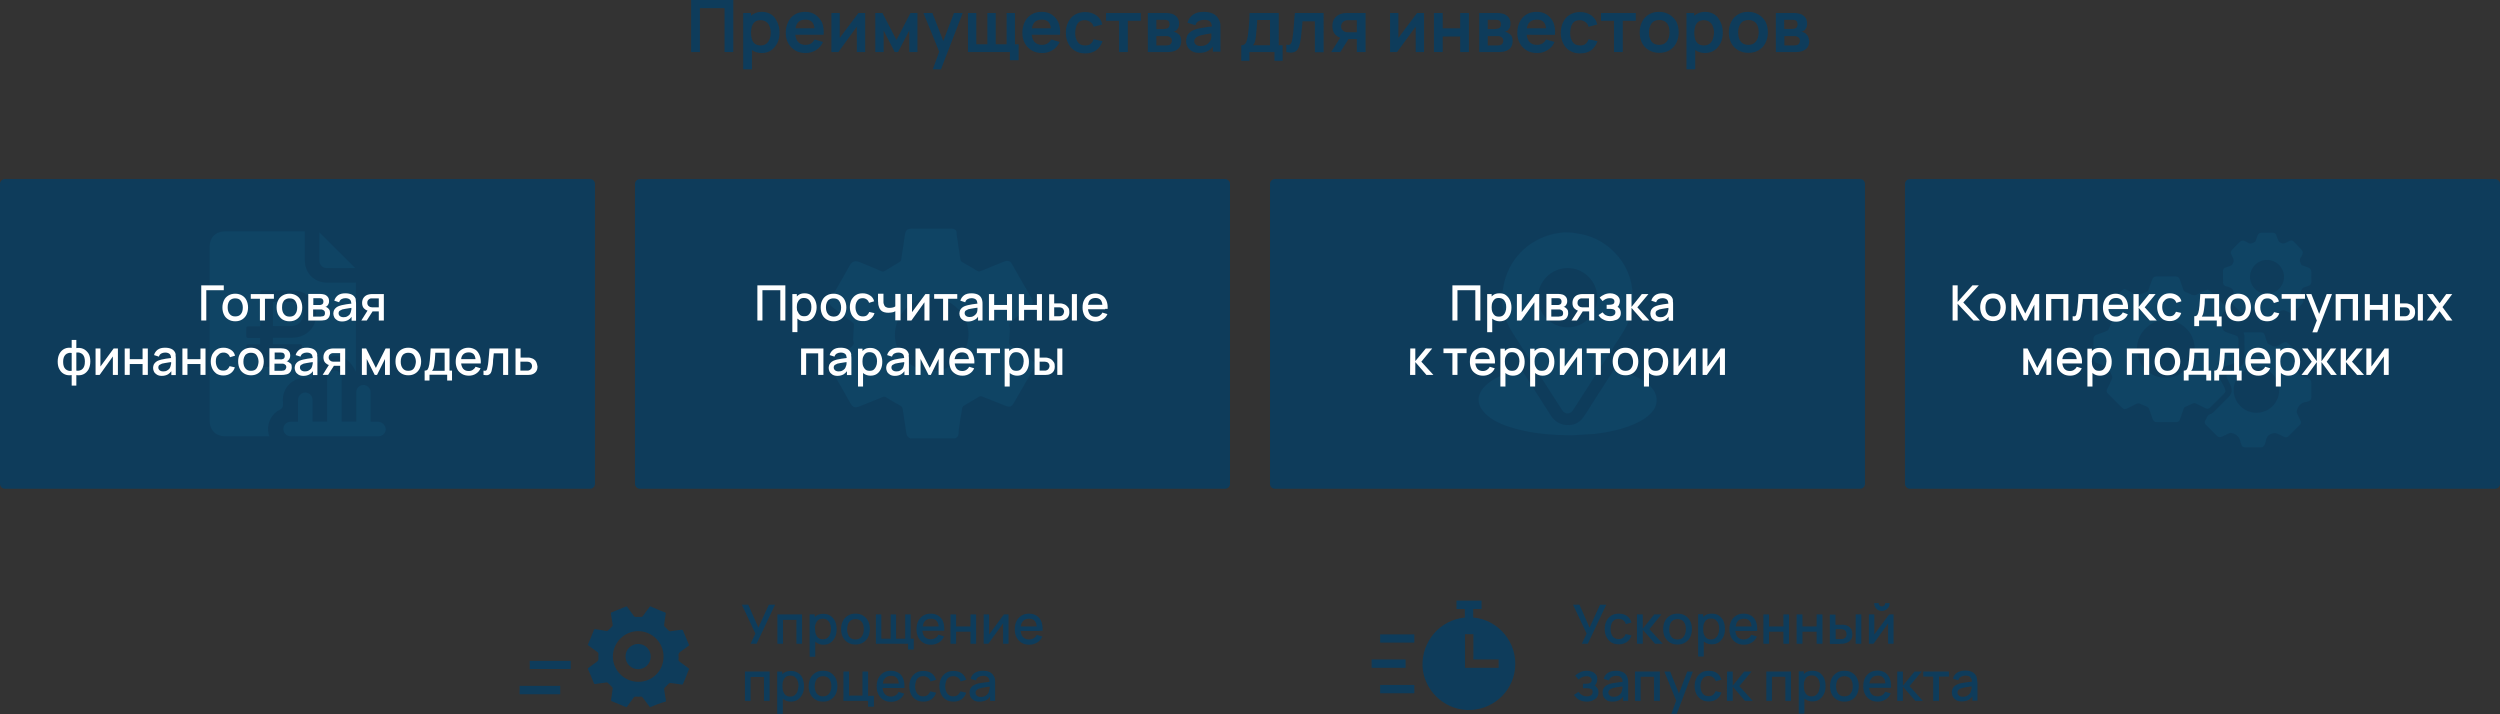 <?xml version="1.0" encoding="utf-8"?>
<!-- Generator: Adobe Illustrator 23.1.0, SVG Export Plug-In . SVG Version: 6.00 Build 0)  -->
<svg version="1.1" id="Слой_1" xmlns="http://www.w3.org/2000/svg" xmlns:xlink="http://www.w3.org/1999/xlink" x="0px" y="0px"
	 width="1287px" height="367.6px" viewBox="0 0 1287 367.6" style="enable-background:new 0 0 1287 367.6;" xml:space="preserve">
<rect x="0" y="0" width="1287" height="367.6" fill="#333333" stroke="none"/>
<style type="text/css">
	.st0{fill:url(#SVGID_1_);}
	.st1{fill:#0E3C5B;}
	.st2{opacity:0.1;}
	.st3{fill:#128BB7;}
	.st4{fill:#FFFFFF;}
</style>
<g>
	<g>
		<g>
			<g>
				<path class="st1" d="M303.8,251.6H2.5c-1.4,0-2.5-1.1-2.5-2.5V94.7c0-1.4,1.1-2.5,2.5-2.5h301.3c1.4,0,2.5,1.1,2.5,2.5v154.4
					C306.3,250.5,305.2,251.6,303.8,251.6z"/>
				<g class="st2">
					<g>
						<path class="st3" d="M140.9,167.9c2.8,0,5.6,0,8.4,0c0.6,0,1.3-0.1,1.9-0.2c2-0.4,3.4-1.5,4.3-3.3c0.5-1.1,0.6-2.3,0.5-3.5
							c-0.2-2.1-1.2-3.7-3-4.7c-1.1-0.6-2.4-0.8-3.7-0.8c-2.8,0-5.7,0-8.5,0c-0.3,0-0.3,0.1-0.3,0.4c0,2,0,3.9,0,5.9
							c0,2,0,3.9,0,5.9C140.5,167.9,140.6,167.9,140.9,167.9z"/>
						<path class="st3" d="M145.6,206.3c0-0.2,0-0.5,0-0.7c0.1-5,3.4-9.3,8.2-10.7c2.3-0.6,4.5-0.5,6.8,0.2c0.2-5.3,2.4-9.3,7.4-11
							c7.2-2.4,12.1,0.7,15.2,7.3c0-15.3,0-30.5,0-45.9c-0.5,0-0.9,0-1.4,0c-4.4,0-8.9,0-13.3,0c-6.8,0-11.6-4.9-11.6-11.7
							c0-4.5,0-8.9,0-13.4c0-0.4,0-0.8,0-1.3c-0.6,0-1,0-1.4,0c-13.1,0-26.3,0-39.4,0c-5.1,0-8.2,3.1-8.2,8.2c0,29.7,0,59.4,0,89.1
							c0,5,3.1,8.2,8.1,8.2c7.1,0,14.3,0,21.4,0c0.4,0,0.8,0,1.2,0c-0.1-0.5-0.2-0.8-0.3-1.1c-1.1-4.4,0.7-9.2,4.4-11.8
							c0.9-0.6,2.2-1,2.6-1.9C146,208.9,145.6,207.5,145.6,206.3z M140.9,182.6c-0.1,0-0.3,0-0.5,0c0,0.2,0,0.3,0,0.4
							c0,1.6,0,3.1,0,4.7c0,0.8-0.3,1.2-1.1,1.2c-1.4,0-2.8,0-4.2,0c-0.8,0-1.1-0.3-1.1-1.1c0-1.6,0-3.2,0-4.8
							c0-0.3-0.1-0.3-0.4-0.3c-1.9,0-3.8,0-5.7,0c-0.2,0-0.4,0-0.6-0.1c-0.4-0.1-0.5-0.5-0.5-0.9c0-1.2,0-2.3,0-3.5
							c0-0.6,0.4-0.9,1-0.9c1.9,0,3.8,0,5.7,0c0.1,0,0.2,0,0.4,0c0-1.1,0-2.2,0-3.3c-0.1,0-0.3,0-0.4,0c-1.9,0-3.8,0-5.6,0
							c-0.2,0-0.4,0-0.6-0.1c-0.4-0.2-0.5-0.5-0.5-0.9c0-1.3,0-2.7,0-4c0-0.7,0.4-1,1.1-1c1.9,0,3.8,0,5.7,0c0.1,0,0.2,0,0.4,0
							c0-0.2,0-0.3,0-0.4c0-5.6,0-11.3,0-16.9c0-0.5,0.1-1,0.7-1.2c5.4,0,10.9,0,16.3,0c0.4,0,0.7,0.1,1.1,0.1
							c2.1,0.3,4.1,0.9,5.8,2.2c2.3,1.7,3.9,3.9,4.5,6.7c0.6,2.7,0.5,5.4-0.5,8c-0.8,2-2.1,3.6-3.8,4.9c-2.4,1.8-5.2,2.5-8.2,2.5
							c-3,0-6,0-9,0c-0.1,0-0.2,0-0.4,0c0,1.1,0,2.2,0,3.3c0.2,0,0.3,0,0.4,0c4.4,0,8.9,0,13.3,0c0.1,0,0.2,0,0.3,0c0.6,0,1,0.3,1,1
							c0,1.1,0,2.3,0,3.4c0,0.6-0.3,0.9-0.9,1c-0.1,0-0.2,0-0.3,0C149.8,182.6,145.4,182.6,140.9,182.6z"/>
						<path class="st3" d="M194.4,217.1c-1.2,0-2.3,0-3.6,0c0-0.5,0-1,0-1.4c0-4.4,0-8.8,0-13.2c0-0.5,0-0.9-0.1-1.4
							c-0.5-1.9-2.2-3.1-4-2.9c-1.9,0.2-3.3,1.8-3.3,3.8c0,4.6,0,9.2,0,13.8c0,0.4,0,0.8,0,1.2c-2.6,0-5,0-7.5,0c0-0.5,0-0.9,0-1.3
							c0-6.9,0-13.7,0-20.6c0-0.5,0-1-0.1-1.5c-0.5-1.9-2.2-3.1-4.1-2.9c-1.9,0.2-3.3,1.8-3.3,3.9c0,7.1,0,14.1,0,21.2
							c0,0.4,0,0.8,0,1.2c-2.6,0-5,0-7.5,0c0-0.5,0-0.9,0-1.3c0-3.3,0-6.6,0-9.9c0-1.5-0.7-2.6-2-3.3c-1.3-0.7-2.6-0.6-3.8,0.2
							c-1.2,0.8-1.7,2-1.7,3.4c0,3.6,0,7.3,0,11c-1.3,0-2.5,0-3.6,0c-2.3,0-4,1.6-3.9,3.8c0,2.1,1.7,3.7,3.9,3.7c15,0,30,0,44.9,0
							c2.2,0,3.9-1.6,3.9-3.7C198.4,218.8,196.7,217.1,194.4,217.1z"/>
						<path class="st3" d="M167.9,138c5,0.1,10,0,15,0c-6.2-6.2-12.3-12.3-18.5-18.4c0,0,0,0,0,0.1c0,4.9,0,9.9,0,14.8
							C164.5,136.3,166.1,137.9,167.9,138z"/>
					</g>
				</g>
				<g>
					<polygon class="st4" points="115.2,146.9 103.6,146.9 103.6,165 106.2,165 106.2,149.4 115.2,149.4 					"/>
					<path class="st4" d="M126.9,162c0.5-1.1,0.8-2.3,0.8-3.7c0-1.4-0.3-2.6-0.8-3.7c-0.5-1.1-1.3-1.9-2.3-2.5
						c-1-0.6-2.2-0.9-3.5-0.9c-1.3,0-2.5,0.3-3.5,0.9c-1,0.6-1.8,1.4-2.3,2.5s-0.8,2.3-0.8,3.7c0,1.4,0.3,2.7,0.8,3.7
						c0.5,1.1,1.3,1.9,2.3,2.5c1,0.6,2.2,0.9,3.5,0.9c1.4,0,2.5-0.3,3.5-0.9C125.6,163.9,126.4,163,126.9,162z M121.1,162.9
						c-1.3,0-2.2-0.4-2.9-1.3c-0.7-0.9-1-2-1-3.4c0-0.9,0.1-1.7,0.4-2.4s0.7-1.3,1.3-1.6c0.6-0.4,1.3-0.6,2.2-0.6
						c1.3,0,2.3,0.4,2.9,1.3c0.6,0.9,1,2,1,3.4c0,1.4-0.3,2.5-1,3.4C123.4,162.5,122.4,162.9,121.1,162.9z"/>
					<polygon class="st4" points="141,151.4 129.1,151.4 129.1,153.8 133.8,153.8 133.8,165 136.4,165 136.4,153.8 141,153.8 					
						"/>
					<path class="st4" d="M145.5,164.5c1,0.6,2.2,0.9,3.5,0.9c1.4,0,2.5-0.3,3.5-0.9c1-0.6,1.8-1.5,2.3-2.5c0.5-1.1,0.8-2.3,0.8-3.7
						c0-1.4-0.3-2.6-0.8-3.7c-0.5-1.1-1.3-1.9-2.3-2.5c-1-0.6-2.2-0.9-3.5-0.9c-1.3,0-2.5,0.3-3.5,0.9c-1,0.6-1.8,1.4-2.3,2.5
						c-0.6,1.1-0.8,2.3-0.8,3.7c0,1.4,0.3,2.7,0.8,3.7C143.8,163,144.5,163.9,145.5,164.5z M145.6,155.8c0.3-0.7,0.7-1.3,1.3-1.6
						c0.6-0.4,1.3-0.6,2.2-0.6c1.3,0,2.3,0.4,2.9,1.3s1,2,1,3.4c0,1.4-0.3,2.5-1,3.4c-0.6,0.9-1.6,1.3-2.9,1.3
						c-1.3,0-2.2-0.4-2.9-1.3s-1-2-1-3.4C145.2,157.3,145.3,156.5,145.6,155.8z"/>
					<path class="st4" d="M167.3,164.8c0.8-0.2,1.4-0.6,1.9-1.3c0.4-0.6,0.7-1.4,0.7-2.3c0-0.8-0.1-1.4-0.4-1.8
						c-0.3-0.5-0.7-0.8-1.1-1.1c-0.3-0.2-0.6-0.3-0.9-0.3c0.2-0.1,0.3-0.1,0.5-0.2c0.2-0.1,0.3-0.2,0.4-0.3c0.3-0.3,0.5-0.6,0.7-1
						s0.3-0.8,0.3-1.4c0-1-0.2-1.7-0.7-2.3c-0.5-0.6-1.1-1-1.8-1.2c-0.3-0.1-0.7-0.1-1-0.2c-0.4,0-0.8-0.1-1.2-0.1h-6V165h6.6
						c0.4,0,0.8,0,1.2-0.1S167,164.9,167.3,164.8z M161.2,153.5h2.8c0.1,0,0.3,0,0.6,0c0.3,0,0.6,0.1,0.8,0.1
						c0.4,0.1,0.6,0.3,0.8,0.6c0.2,0.3,0.3,0.6,0.3,1c0,0.4-0.1,0.7-0.2,1c-0.2,0.3-0.4,0.5-0.7,0.6c-0.2,0.1-0.4,0.1-0.7,0.2
						s-0.5,0-0.7,0h-2.9V153.5z M165.5,162.9c-0.2,0-0.4,0.1-0.6,0.1h-3.7v-3.7h3.6c0.1,0,0.3,0,0.5,0c0.2,0,0.4,0,0.6,0.1
						c0.4,0.1,0.7,0.3,1,0.6s0.4,0.7,0.4,1.2c0,0.4-0.1,0.7-0.2,1c-0.2,0.3-0.4,0.5-0.8,0.6C165.9,162.8,165.7,162.9,165.5,162.9z"
						/>
					<path class="st4" d="M183,153.6c-0.4-0.9-1.1-1.6-2-2c-0.9-0.4-2-0.6-3.2-0.6c-1.6,0-2.8,0.3-3.8,1c-0.9,0.7-1.6,1.6-1.9,2.8
						l2.5,0.8c0.2-0.8,0.7-1.3,1.2-1.6s1.3-0.5,2-0.5c1.1,0,1.9,0.3,2.4,0.8c0.4,0.4,0.6,1.1,0.7,2c-0.5,0.1-1,0.1-1.5,0.2
						c-0.8,0.1-1.6,0.2-2.4,0.4c-0.8,0.1-1.4,0.3-2.1,0.5c-0.7,0.2-1.3,0.5-1.8,0.9c-0.5,0.4-0.8,0.8-1.1,1.3
						c-0.2,0.5-0.4,1.1-0.4,1.8c0,0.7,0.2,1.4,0.5,2c0.3,0.6,0.9,1.1,1.5,1.5c0.7,0.4,1.5,0.6,2.5,0.6c1.3,0,2.3-0.3,3.2-0.8
						c0.7-0.4,1.2-0.9,1.7-1.6v2h2.3v-8.4c0-0.6,0-1.1-0.1-1.6S183.2,154.1,183,153.6z M180.6,160.6c-0.1,0.4-0.3,0.9-0.6,1.3
						c-0.3,0.4-0.8,0.7-1.3,1c-0.5,0.3-1.2,0.4-1.9,0.4c-0.6,0-1-0.1-1.4-0.3s-0.6-0.4-0.8-0.7c-0.2-0.3-0.3-0.6-0.3-1
						c0-0.4,0.1-0.7,0.2-0.9c0.2-0.3,0.4-0.5,0.7-0.6s0.6-0.3,1-0.5c0.4-0.1,0.9-0.2,1.5-0.3c0.5-0.1,1.2-0.2,1.8-0.3
						c0.4-0.1,0.9-0.1,1.4-0.2c0,0.2,0,0.5,0,0.8C180.8,159.7,180.7,160.1,180.6,160.6z"/>
					<path class="st4" d="M188.8,165l3-4.7c0.2,0,0.4,0,0.5,0h2.7v4.7h2.6l0-13.6h-5.4c-0.3,0-0.7,0-1.1,0s-0.9,0.1-1.3,0.2
						c-1,0.2-1.8,0.7-2.4,1.4c-0.6,0.7-1,1.7-1,2.9c0,1.2,0.3,2.2,1,2.9c0.5,0.5,1.1,0.9,1.8,1.1L186,165H188.8z M189.3,154.8
						c0.2-0.3,0.3-0.5,0.6-0.7c0.2-0.2,0.5-0.3,0.7-0.4c0.3-0.1,0.5-0.1,0.8-0.1s0.5,0,0.7,0h2.9v4.6h-2.9c-0.2,0-0.4,0-0.6,0
						c-0.2,0-0.5-0.1-0.7-0.1c-0.5-0.1-0.8-0.4-1.2-0.7c-0.3-0.4-0.5-0.8-0.5-1.4C189.1,155.5,189.1,155.1,189.3,154.8z"/>
					<path class="st4" d="M42.9,179.6c-1.1-0.5-2.3-0.6-3.6-0.4V175h-2.4v4.1c-1.3-0.2-2.5-0.1-3.6,0.4s-1.9,1.3-2.6,2.4
						c-0.6,1.1-1,2.5-1,4.2s0.3,3.1,1,4.2c0.6,1.1,1.5,1.9,2.6,2.4c1.1,0.5,2.3,0.6,3.6,0.4v5.4h2.4v-5.4c1.3,0.2,2.5,0.1,3.6-0.4
						c1.1-0.5,1.9-1.3,2.6-2.4c0.6-1.1,1-2.5,1-4.2s-0.3-3.1-1-4.2C44.8,180.9,44,180.1,42.9,179.6z M36.9,190.9
						c-0.7,0.1-1.3,0.1-1.8-0.1s-1-0.4-1.4-0.8s-0.7-0.9-0.9-1.5s-0.3-1.4-0.3-2.2c0-0.8,0.1-1.6,0.3-2.2c0.2-0.6,0.5-1.1,0.9-1.5
						s0.9-0.7,1.4-0.8c0.5-0.2,1.2-0.2,1.8-0.1V190.9z M43.4,188.4c-0.2,0.6-0.5,1.1-0.9,1.5c-0.4,0.4-0.9,0.7-1.4,0.8
						c-0.5,0.2-1.1,0.2-1.8,0.1v-9.3c0.7-0.1,1.3-0.1,1.8,0.1c0.5,0.2,1,0.4,1.4,0.8c0.4,0.4,0.7,0.9,0.9,1.5
						c0.2,0.6,0.3,1.4,0.3,2.2C43.7,187.1,43.6,187.8,43.4,188.4z"/>
					<polygon class="st4" points="51.7,188.7 51.7,179.4 49.2,179.4 49.2,193 51.3,193 58.1,183.5 58.1,193 60.7,193 60.7,179.4 
						58.5,179.4 					"/>
					<polygon class="st4" points="73.4,184.9 66.8,184.9 66.8,179.4 64.2,179.4 64.2,193 66.8,193 66.8,187.4 73.4,187.4 73.4,193 
						76.1,193 76.1,179.4 73.4,179.4 					"/>
					<path class="st4" d="M90.2,181.6c-0.4-0.9-1.1-1.6-2-2c-0.9-0.4-2-0.6-3.2-0.6c-1.6,0-2.8,0.3-3.8,1c-0.9,0.7-1.6,1.6-1.9,2.8
						l2.5,0.8c0.2-0.8,0.7-1.3,1.2-1.6s1.3-0.5,2-0.5c1.1,0,1.9,0.3,2.4,0.8c0.4,0.4,0.6,1.1,0.7,2c-0.5,0.1-1,0.1-1.5,0.2
						c-0.8,0.1-1.6,0.2-2.4,0.4c-0.8,0.1-1.4,0.3-2.1,0.5c-0.7,0.2-1.3,0.5-1.8,0.9c-0.5,0.4-0.8,0.8-1.1,1.3
						c-0.2,0.5-0.4,1.1-0.4,1.8c0,0.7,0.2,1.4,0.5,2c0.3,0.6,0.9,1.1,1.5,1.5c0.7,0.4,1.5,0.6,2.5,0.6c1.3,0,2.3-0.3,3.2-0.8
						c0.6-0.4,1.2-0.9,1.7-1.6v2h2.3v-8.4c0-0.6,0-1.1-0.1-1.6C90.5,182.5,90.4,182.1,90.2,181.6z M87.8,188.5
						c-0.1,0.4-0.3,0.9-0.6,1.3s-0.8,0.7-1.3,1c-0.5,0.3-1.2,0.4-1.9,0.4c-0.6,0-1-0.1-1.4-0.3c-0.4-0.2-0.6-0.4-0.8-0.7
						c-0.2-0.3-0.3-0.6-0.3-1c0-0.4,0.1-0.7,0.2-0.9c0.2-0.3,0.4-0.5,0.7-0.6s0.6-0.3,1-0.5c0.4-0.1,0.9-0.2,1.5-0.3
						c0.5-0.1,1.2-0.2,1.8-0.3c0.4-0.1,0.9-0.1,1.4-0.2c0,0.2,0,0.5,0,0.8C88,187.7,87.9,188.1,87.8,188.5z"/>
					<polygon class="st4" points="103.2,184.9 96.5,184.9 96.5,179.4 93.9,179.4 93.9,193 96.5,193 96.5,187.4 103.2,187.4 
						103.2,193 105.8,193 105.8,179.4 103.2,179.4 					"/>
					<path class="st4" d="M113,182.1c0.6-0.4,1.3-0.6,2.1-0.6c0.8,0,1.4,0.2,2,0.6c0.6,0.4,1,1,1.3,1.8l2.6-0.8
						c-0.3-1.3-1-2.3-2.1-3s-2.3-1.1-3.8-1.1c-1.4,0-2.6,0.3-3.5,0.9c-1,0.6-1.7,1.5-2.3,2.5c-0.5,1.1-0.8,2.3-0.8,3.7
						c0,1.4,0.3,2.6,0.8,3.7s1.3,1.9,2.2,2.6c1,0.6,2.2,0.9,3.5,0.9c1.5,0,2.7-0.4,3.7-1.1s1.8-1.7,2.2-3.1l-2.7-0.6
						c-0.3,0.7-0.7,1.3-1.2,1.7s-1.2,0.6-2.1,0.6c-1.2,0-2.2-0.4-2.8-1.3c-0.6-0.9-1-2-1-3.4c0-0.9,0.1-1.7,0.4-2.4
						C112,183.1,112.5,182.5,113,182.1z"/>
					<path class="st4" d="M132.7,179.9c-1-0.6-2.2-0.9-3.5-0.9c-1.3,0-2.5,0.3-3.5,0.9c-1,0.6-1.8,1.4-2.3,2.5
						c-0.6,1.1-0.8,2.3-0.8,3.7c0,1.4,0.3,2.7,0.8,3.7c0.5,1.1,1.3,1.9,2.3,2.5c1,0.6,2.2,0.9,3.5,0.9c1.4,0,2.5-0.3,3.5-0.9
						c1-0.6,1.8-1.5,2.3-2.5c0.5-1.1,0.8-2.3,0.8-3.7c0-1.4-0.3-2.6-0.8-3.7C134.5,181.4,133.7,180.6,132.7,179.9z M132.1,189.6
						c-0.6,0.9-1.6,1.3-2.9,1.3c-1.3,0-2.2-0.4-2.9-1.3s-1-2-1-3.4c0-0.9,0.1-1.7,0.4-2.4s0.7-1.3,1.3-1.6c0.6-0.4,1.3-0.6,2.2-0.6
						c1.3,0,2.3,0.4,2.9,1.3s1,2,1,3.4C133,187.6,132.7,188.7,132.1,189.6z"/>
					<path class="st4" d="M148.4,186.3c-0.3-0.2-0.6-0.3-0.9-0.3c0.2-0.1,0.3-0.1,0.5-0.2c0.2-0.1,0.3-0.2,0.4-0.3
						c0.3-0.3,0.5-0.6,0.7-1s0.3-0.8,0.3-1.4c0-1-0.2-1.7-0.7-2.3c-0.5-0.6-1.1-1-1.8-1.2c-0.3-0.1-0.7-0.1-1-0.2
						c-0.4,0-0.8-0.1-1.2-0.1h-6V193h6.6c0.4,0,0.8,0,1.2-0.1s0.8-0.1,1.1-0.2c0.8-0.2,1.4-0.6,1.9-1.3c0.4-0.6,0.7-1.4,0.7-2.3
						c0-0.8-0.1-1.4-0.4-1.8C149.2,186.9,148.8,186.5,148.4,186.3z M141.3,181.5h2.8c0.1,0,0.3,0,0.6,0c0.3,0,0.6,0.1,0.8,0.1
						c0.4,0.1,0.6,0.3,0.8,0.6c0.2,0.3,0.3,0.6,0.3,1c0,0.4-0.1,0.7-0.2,1c-0.2,0.3-0.4,0.5-0.7,0.6c-0.2,0.1-0.4,0.1-0.7,0.2
						s-0.5,0-0.7,0h-2.9V181.5z M147,190.1c-0.2,0.3-0.4,0.5-0.8,0.6c-0.2,0.1-0.4,0.1-0.6,0.1c-0.2,0-0.4,0.1-0.6,0.1h-3.7v-3.7
						h3.6c0.1,0,0.3,0,0.5,0c0.2,0,0.4,0,0.6,0.1c0.4,0.1,0.7,0.3,1,0.6s0.4,0.7,0.4,1.2C147.3,189.4,147.2,189.8,147,190.1z"/>
					<path class="st4" d="M163.1,181.6c-0.4-0.9-1.1-1.6-2-2c-0.9-0.4-2-0.6-3.2-0.6c-1.6,0-2.8,0.3-3.8,1c-0.9,0.7-1.6,1.6-1.9,2.8
						l2.5,0.8c0.2-0.8,0.7-1.3,1.2-1.6s1.3-0.5,2-0.5c1.1,0,1.9,0.3,2.4,0.8c0.4,0.4,0.6,1.1,0.7,2c-0.5,0.1-1,0.1-1.5,0.2
						c-0.8,0.1-1.6,0.2-2.4,0.4c-0.8,0.1-1.4,0.3-2.1,0.5c-0.7,0.2-1.3,0.5-1.8,0.9c-0.5,0.4-0.8,0.8-1.1,1.3
						c-0.2,0.5-0.4,1.1-0.4,1.8c0,0.7,0.2,1.4,0.5,2c0.3,0.6,0.9,1.1,1.5,1.5c0.7,0.4,1.5,0.6,2.5,0.6c1.3,0,2.3-0.3,3.2-0.8
						c0.7-0.4,1.2-0.9,1.7-1.6v2h2.3v-8.4c0-0.6,0-1.1-0.1-1.6C163.4,182.5,163.3,182.1,163.1,181.6z M160.7,188.5
						c-0.1,0.4-0.3,0.9-0.6,1.3c-0.3,0.4-0.8,0.7-1.3,1c-0.5,0.3-1.2,0.4-1.9,0.4c-0.6,0-1-0.1-1.4-0.3c-0.4-0.2-0.6-0.4-0.8-0.7
						c-0.2-0.3-0.3-0.6-0.3-1c0-0.4,0.1-0.7,0.2-0.9c0.2-0.3,0.4-0.5,0.7-0.6s0.6-0.3,1-0.5c0.4-0.1,0.9-0.2,1.5-0.3
						c0.5-0.1,1.2-0.2,1.8-0.3c0.4-0.1,0.9-0.1,1.4-0.2c0,0.2,0,0.5,0,0.8C160.9,187.7,160.8,188.1,160.7,188.5z"/>
					<path class="st4" d="M172.3,179.4c-0.3,0-0.7,0-1.1,0s-0.9,0.1-1.3,0.2c-1,0.2-1.8,0.7-2.4,1.4c-0.6,0.7-1,1.7-1,2.9
						c0,1.2,0.3,2.2,1,2.9c0.5,0.5,1.1,0.9,1.8,1.1l-3.2,5.1h2.8l3-4.7c0.2,0,0.4,0,0.5,0h2.7v4.7h2.6l0-13.6H172.3z M175.1,186.2
						h-2.9c-0.2,0-0.4,0-0.6,0c-0.2,0-0.5-0.1-0.7-0.1c-0.5-0.1-0.8-0.4-1.2-0.7c-0.3-0.4-0.5-0.8-0.5-1.4c0-0.4,0.1-0.7,0.2-1
						c0.2-0.3,0.3-0.5,0.6-0.7c0.2-0.2,0.5-0.3,0.7-0.4c0.3-0.1,0.5-0.1,0.8-0.1s0.5,0,0.7,0h2.9V186.2z"/>
					<polygon class="st4" points="193.5,189.4 188.5,179.4 186.3,179.4 186.3,193 188.8,193 188.8,184.8 192.9,193 194.1,193 
						198.2,184.8 198.2,193 200.7,193 200.7,179.4 198.5,179.4 					"/>
					<path class="st4" d="M213.7,179.9c-1-0.6-2.2-0.9-3.5-0.9c-1.3,0-2.5,0.3-3.5,0.9c-1,0.6-1.8,1.4-2.3,2.5
						c-0.6,1.1-0.8,2.3-0.8,3.7c0,1.4,0.3,2.7,0.8,3.7c0.5,1.1,1.3,1.9,2.3,2.5c1,0.6,2.2,0.9,3.5,0.9c1.4,0,2.5-0.3,3.5-0.9
						c1-0.6,1.8-1.5,2.3-2.5c0.5-1.1,0.8-2.3,0.8-3.7c0-1.4-0.3-2.6-0.8-3.7C215.5,181.4,214.7,180.6,213.7,179.9z M213.1,189.6
						c-0.6,0.9-1.6,1.3-2.9,1.3c-1.3,0-2.2-0.4-2.9-1.3s-1-2-1-3.4c0-0.9,0.1-1.7,0.4-2.4s0.7-1.3,1.3-1.6c0.6-0.4,1.3-0.6,2.2-0.6
						c1.3,0,2.3,0.4,2.9,1.3s1,2,1,3.4C214,187.6,213.7,188.7,213.1,189.6z"/>
					<path class="st4" d="M231.4,179.4h-9.7c-0.1,1.2-0.1,2.2-0.2,3.2s-0.1,1.9-0.2,2.7c-0.1,0.8-0.2,1.6-0.3,2.3
						c-0.2,1.2-0.5,2-0.8,2.5c-0.3,0.5-0.9,0.7-1.6,0.7v5.1h2.5v-3h9.1v3h2.5v-5.1h-1.3V179.4z M228.8,190.9h-6.4
						c0.3-0.3,0.5-0.7,0.7-1.1c0.1-0.4,0.3-1,0.4-1.7c0.1-0.4,0.1-0.9,0.2-1.4s0.1-1.1,0.2-1.7c0-0.6,0.1-1.2,0.1-1.7
						c0-0.6,0.1-1.2,0.1-1.7h4.8V190.9z"/>
					<path class="st4" d="M244.7,180c-1-0.6-2.2-1-3.5-1c-1.3,0-2.5,0.3-3.5,0.9c-1,0.6-1.8,1.4-2.3,2.5c-0.6,1.1-0.8,2.4-0.8,3.9
						c0,1.4,0.3,2.6,0.8,3.7s1.4,1.9,2.4,2.5s2.2,0.9,3.6,0.9c1.3,0,2.5-0.3,3.6-1s1.9-1.6,2.4-2.8l-2.6-0.8
						c-0.3,0.7-0.8,1.2-1.4,1.6c-0.6,0.4-1.3,0.6-2.1,0.6c-1.3,0-2.2-0.4-2.9-1.2c-0.5-0.7-0.9-1.6-1-2.7h7.5h1.3h1.3
						c0.1-1.6-0.1-3-0.6-4.2S245.7,180.6,244.7,180z M238.3,182.6c0.7-0.8,1.7-1.2,3-1.2c1.2,0,2.1,0.4,2.7,1.1
						c0.4,0.6,0.7,1.4,0.8,2.4h-7.4C237.5,183.9,237.8,183.2,238.3,182.6z"/>
					<path class="st4" d="M251.7,183c-0.1,1.1-0.2,2.2-0.3,3.2c-0.1,1-0.2,1.8-0.4,2.6c-0.1,0.5-0.2,0.9-0.3,1.3
						c-0.1,0.3-0.3,0.6-0.6,0.7c-0.3,0.1-0.6,0.1-1.2,0v2.2c1,0.2,1.8,0.2,2.3,0.1c0.6-0.2,1-0.5,1.4-1c0.3-0.5,0.6-1.3,0.7-2.2
						c0.1-0.5,0.2-1,0.3-1.6s0.2-1.3,0.2-2.1s0.1-1.5,0.2-2.2c0.1-0.7,0.1-1.4,0.2-2.1h4.8V193h2.6v-13.6H252
						C251.9,180.6,251.8,181.8,251.7,183z"/>
					<path class="st4" d="M276.1,186.4c-0.3-0.6-0.7-1.1-1.2-1.4c-0.5-0.4-1.2-0.6-1.9-0.8c-0.3-0.1-0.7-0.1-1.1-0.1
						c-0.4,0-0.9,0-1.2,0h-2.7v-4.7h-2.6V193h5.4c0.4,0,0.8,0,1.3,0s0.9-0.1,1.2-0.1c1-0.2,1.9-0.7,2.5-1.4s0.9-1.6,0.9-2.8
						C276.5,187.7,276.4,187,276.1,186.4z M273.3,190c-0.3,0.4-0.7,0.6-1.1,0.7c-0.2,0.1-0.5,0.1-0.7,0.1c-0.3,0-0.5,0-0.7,0h-2.9
						v-4.6h2.9c0.2,0,0.4,0,0.7,0c0.2,0,0.5,0.1,0.7,0.1c0.5,0.1,0.9,0.3,1.2,0.7c0.3,0.4,0.5,0.9,0.5,1.5
						C273.8,189.2,273.7,189.7,273.3,190z"/>
				</g>
			</g>
			<g>
				<path class="st1" d="M630.7,251.6H329.4c-1.4,0-2.5-1.1-2.5-2.5V94.7c0-1.4,1.1-2.5,2.5-2.5h301.3c1.4,0,2.5,1.1,2.5,2.5v154.4
					C633.2,250.5,632.1,251.6,630.7,251.6z"/>
				<g class="st2">
					<path class="st3" d="M491.6,225.7c-7.6,0-15.3,0-22.9,0c-1.2-0.5-1.9-1.3-2.1-2.6c-0.6-4.2-1.3-8.4-1.9-12.6
						c-0.1-0.8-0.5-1.2-1.1-1.6c-2.5-1.4-5-2.8-7.4-4.3c-0.6-0.4-1.1-0.5-1.8-0.2c-3.9,1.6-7.9,3.2-11.9,4.8
						c-2.4,0.9-3.4,0.6-4.7-1.6c-3.2-5.7-6.5-11.4-9.7-17.1c-1.1-1.9-0.8-3,0.8-4.3c3.1-2.5,6.1-5,9.2-7.5c1.1-0.8,1.8-1.6,1.2-3
						c-0.2-0.4-0.1-0.8-0.1-1.3c0.1-2.2,0.2-4.4,0.4-6.6c0.1-0.8,0-1.4-0.8-1.9c-3.4-2.5-6.7-5-10-7.6c-1.9-1.4-2.2-2.7-1-4.7
						c3.2-5.6,6.4-11.1,9.5-16.7c1.4-2.5,2.8-2.9,5.4-1.9c3.7,1.5,7.4,3,11,4.6c0.7,0.3,1.2,0.3,1.9-0.2c2.6-1.6,5.2-3.1,7.8-4.7
						c0.3-0.2,0.5-0.6,0.5-0.9c0.7-4.2,1.3-8.4,1.9-12.6c0.4-2.8,1.2-3.5,4-3.5c6.3,0,12.7,0,19,0c1.1,0,2.2-0.1,3.1,0.7
						c0.8,0.7,0.5,1.6,0.6,2.4c0.6,4.2,1.3,8.4,1.9,12.7c0.1,0.8,0.4,1.1,1.1,1.5c2.5,1.4,5,2.9,7.5,4.4c0.6,0.4,1.1,0.4,1.7,0.2
						c3.2-1.3,6.4-2.6,9.6-3.9c1-0.4,2.1-0.9,3.1-1.2c1.7-0.5,2.7-0.1,3.6,1.5c3.3,5.8,6.6,11.6,10,17.4c1.1,1.9,0.9,3-0.8,4.4
						c-3.1,2.5-6.1,5-9.3,7.5c-1,0.8-1.7,1.6-1.1,2.9c0.1,0.3,0.1,0.8,0.1,1.1c-0.1,2.2-0.2,4.4-0.4,6.6c-0.1,1,0.1,1.6,1,2.2
						c3.7,2.5,7.4,5.1,11.1,7.7c1.1,0.8,1.4,1.6,1,2.9c-0.1,0.4-0.3,0.8-0.6,1.2c-3.3,5.9-6.7,11.7-10.1,17.6
						c-1.1,1.9-2.2,2.3-4.3,1.4c-4-1.6-8.1-3.2-12.1-4.8c-0.4-0.1-0.9-0.2-1.2,0c-2.7,1.5-5.3,3.1-8,4.7c-0.4,0.2-0.8,0.7-0.9,1.1
						c-0.7,4-1.4,8-1.9,12C493.7,224,493.1,225.1,491.6,225.7z M479.8,153.2c-10.1-0.2-18.9,8.5-19.1,18.9
						c-0.2,10.1,8.4,18.8,18.7,19c10.2,0.2,18.9-8.3,19.2-18.7C498.8,162.2,490.2,153.4,479.8,153.2z"/>
				</g>
				<g>
					<polygon class="st4" points="389.9,165 392.5,165 392.5,149.4 401.7,149.4 401.7,165 404.3,165 404.3,146.9 389.9,146.9 					
						"/>
					<path class="st4" d="M414.2,165.4c1.3,0,2.4-0.3,3.3-0.9c0.9-0.6,1.6-1.5,2.1-2.6c0.5-1.1,0.8-2.3,0.8-3.7
						c0-1.4-0.3-2.6-0.8-3.7s-1.2-1.9-2.1-2.6c-0.9-0.6-2-0.9-3.3-0.9c-1.3,0-2.4,0.3-3.2,0.9c-0.3,0.2-0.5,0.4-0.8,0.7v-1.2h-2.3
						v19.6h2.6v-7c0.2,0.1,0.3,0.3,0.5,0.4C411.8,165.1,412.9,165.4,414.2,165.4z M410.2,158.2c0-0.9,0.1-1.8,0.4-2.5
						s0.7-1.3,1.2-1.7s1.2-0.6,2-0.6c0.9,0,1.6,0.2,2.2,0.6c0.6,0.4,1,1,1.3,1.7s0.4,1.5,0.4,2.4c0,0.9-0.1,1.7-0.4,2.4
						c-0.3,0.7-0.7,1.3-1.2,1.7c-0.5,0.4-1.2,0.6-2.1,0.6c-0.9,0-1.6-0.2-2.1-0.6c-0.5-0.4-0.9-1-1.2-1.7
						C410.3,160,410.2,159.1,410.2,158.2z"/>
					<path class="st4" d="M432.6,164.5c1-0.6,1.8-1.5,2.3-2.5c0.5-1.1,0.8-2.3,0.8-3.7c0-1.4-0.3-2.6-0.8-3.7
						c-0.5-1.1-1.3-1.9-2.3-2.5c-1-0.6-2.2-0.9-3.5-0.9c-1.3,0-2.5,0.3-3.5,0.9c-1,0.6-1.8,1.4-2.3,2.5c-0.6,1.1-0.8,2.3-0.8,3.7
						c0,1.4,0.3,2.7,0.8,3.7c0.5,1.1,1.3,1.9,2.3,2.5c1,0.6,2.2,0.9,3.5,0.9C430.4,165.4,431.6,165.1,432.6,164.5z M426.2,161.6
						c-0.7-0.9-1-2-1-3.4c0-0.9,0.1-1.7,0.4-2.4c0.3-0.7,0.7-1.3,1.3-1.6c0.6-0.4,1.3-0.6,2.2-0.6c1.3,0,2.3,0.4,2.9,1.3s1,2,1,3.4
						c0,1.4-0.3,2.5-1,3.4c-0.6,0.9-1.6,1.3-2.9,1.3C427.8,162.9,426.8,162.5,426.2,161.6z"/>
					<path class="st4" d="M448,164.3c1-0.7,1.8-1.7,2.2-3.1l-2.7-0.6c-0.3,0.7-0.7,1.3-1.2,1.7c-0.5,0.4-1.2,0.6-2.1,0.6
						c-1.2,0-2.2-0.4-2.8-1.3c-0.6-0.9-1-2-1-3.4c0-0.9,0.1-1.7,0.4-2.4c0.3-0.7,0.7-1.3,1.2-1.7s1.3-0.6,2.1-0.6
						c0.8,0,1.4,0.2,2,0.6c0.6,0.4,1,1,1.3,1.8l2.6-0.8c-0.3-1.3-1-2.3-2.1-3c-1.1-0.7-2.3-1.1-3.8-1.1c-1.4,0-2.6,0.3-3.5,0.9
						c-1,0.6-1.7,1.5-2.3,2.5c-0.5,1.1-0.8,2.3-0.8,3.7c0,1.4,0.3,2.6,0.8,3.7c0.5,1.1,1.3,1.9,2.2,2.6c1,0.6,2.2,0.9,3.5,0.9
						C445.8,165.4,447,165,448,164.3z"/>
					<path class="st4" d="M452.1,156.3c0,0.4,0.1,0.7,0.2,1.1c0.3,1.2,0.8,2.1,1.6,2.7c0.8,0.6,2,0.9,3.4,0.9c0.7,0,1.3-0.1,2-0.2
						c0.6-0.1,1.2-0.3,1.6-0.6v4.7h2.7v-13.6h-2.7v6.4c-0.3,0.3-0.8,0.5-1.3,0.6s-1.1,0.2-1.7,0.2c-0.9,0-1.5-0.2-2-0.5
						c-0.5-0.4-0.8-0.9-1-1.7c-0.1-0.3-0.1-0.7-0.1-1c0-0.4,0-0.6,0-0.9v-3.2H452v3.2c0,0.2,0,0.4,0,0.7
						C452.1,155.6,452.1,156,452.1,156.3z"/>
					<polygon class="st4" points="475.9,165 478.5,165 478.5,151.4 476.4,151.4 469.5,160.7 469.5,151.4 467,151.4 467,165 
						469.2,165 475.9,155.6 					"/>
					<polygon class="st4" points="492.8,151.4 480.9,151.4 480.9,153.8 485.5,153.8 485.5,165 488.1,165 488.1,153.8 492.8,153.8 
											"/>
					<path class="st4" d="M503.5,163v2h2.3v-8.4c0-0.6,0-1.1-0.1-1.6c-0.1-0.5-0.2-1-0.4-1.4c-0.4-0.9-1.1-1.6-2-2
						c-0.9-0.4-2-0.6-3.2-0.6c-1.6,0-2.8,0.3-3.8,1c-0.9,0.7-1.6,1.6-1.9,2.8l2.5,0.8c0.2-0.8,0.7-1.3,1.2-1.6s1.3-0.5,2-0.5
						c1.1,0,1.9,0.3,2.4,0.8c0.4,0.4,0.6,1.1,0.7,2c-0.5,0.1-1,0.1-1.5,0.2c-0.8,0.1-1.6,0.2-2.4,0.4c-0.8,0.1-1.4,0.3-2.1,0.5
						c-0.7,0.2-1.3,0.5-1.8,0.9c-0.5,0.4-0.8,0.8-1.1,1.3c-0.2,0.5-0.4,1.1-0.4,1.8c0,0.7,0.2,1.4,0.5,2c0.3,0.6,0.9,1.1,1.5,1.5
						c0.7,0.4,1.5,0.6,2.5,0.6c1.3,0,2.3-0.3,3.2-0.8C502.5,164.3,503.1,163.7,503.5,163z M502.3,161.8c-0.3,0.4-0.8,0.7-1.3,1
						c-0.5,0.3-1.2,0.4-1.9,0.4c-0.6,0-1-0.1-1.4-0.3c-0.4-0.2-0.6-0.4-0.8-0.7c-0.2-0.3-0.3-0.6-0.3-1c0-0.4,0.1-0.7,0.2-0.9
						c0.2-0.3,0.4-0.5,0.7-0.6c0.3-0.2,0.6-0.3,1-0.5c0.4-0.1,0.9-0.2,1.5-0.3c0.5-0.1,1.2-0.2,1.8-0.3c0.4-0.1,0.9-0.1,1.4-0.2
						c0,0.2,0,0.5,0,0.8c0,0.5-0.1,1-0.2,1.4C502.9,161,502.7,161.4,502.3,161.8z"/>
					<polygon class="st4" points="511.8,159.5 518.4,159.5 518.4,165 521,165 521,151.4 518.4,151.4 518.4,157 511.8,157 
						511.8,151.4 509.1,151.4 509.1,165 511.8,165 					"/>
					<polygon class="st4" points="527.2,159.5 533.8,159.5 533.8,165 536.4,165 536.4,151.4 533.8,151.4 533.8,157 527.2,157 
						527.2,151.4 524.5,151.4 524.5,165 527.2,165 					"/>
					<rect x="551.8" y="151.4" class="st4" width="2.6" height="13.6"/>
					<path class="st4" d="M548.7,157.1c-0.5-0.4-1.2-0.6-1.9-0.8c-0.3-0.1-0.7-0.1-1.1-0.1c-0.4,0-0.9,0-1.2,0h-1.8v-4.7h-2.6V165
						h4.5c0.4,0,0.8,0,1.3,0s0.9-0.1,1.2-0.1c1-0.2,1.9-0.7,2.5-1.4s0.9-1.6,0.9-2.8c0-0.8-0.1-1.6-0.4-2.1
						C549.6,157.9,549.2,157.4,548.7,157.1z M547.2,162c-0.3,0.4-0.7,0.6-1.1,0.7c-0.2,0.1-0.5,0.1-0.7,0.1c-0.3,0-0.5,0-0.7,0h-2
						v-4.6h2c0.2,0,0.4,0,0.7,0c0.2,0,0.5,0.1,0.7,0.1c0.5,0.1,0.9,0.3,1.2,0.7c0.3,0.4,0.5,0.9,0.5,1.5
						C547.6,161.2,547.5,161.7,547.2,162z"/>
					<path class="st4" d="M568.9,159h1.3c0.1-1.6-0.1-3-0.6-4.2c-0.5-1.2-1.2-2.1-2.2-2.7c-1-0.6-2.2-1-3.5-1
						c-1.3,0-2.5,0.3-3.5,0.9c-1,0.6-1.8,1.4-2.3,2.5c-0.6,1.1-0.8,2.4-0.8,3.9c0,1.4,0.3,2.6,0.8,3.7s1.4,1.9,2.4,2.5
						s2.2,0.9,3.6,0.9c1.3,0,2.5-0.3,3.6-1s1.9-1.6,2.4-2.8l-2.6-0.8c-0.3,0.7-0.8,1.2-1.4,1.6s-1.3,0.6-2.1,0.6
						c-1.3,0-2.2-0.4-2.9-1.2c-0.5-0.7-0.9-1.6-1-2.7h7.5H568.9z M561,154.6c0.7-0.8,1.7-1.2,3-1.2c1.2,0,2.1,0.4,2.7,1.1
						c0.4,0.6,0.7,1.4,0.8,2.4h-7.4C560.3,156,560.5,155.2,561,154.6z"/>
					<polygon class="st4" points="412.4,193 415,193 415,181.9 421.2,181.9 421.2,193 423.9,193 423.9,179.4 412.4,179.4 					"/>
					<path class="st4" d="M438,181.6c-0.4-0.9-1.1-1.6-2-2c-0.9-0.4-2-0.6-3.2-0.6c-1.6,0-2.8,0.3-3.8,1c-0.9,0.7-1.6,1.6-1.9,2.8
						l2.5,0.8c0.2-0.8,0.7-1.3,1.2-1.6s1.3-0.5,2-0.5c1.1,0,1.9,0.3,2.4,0.8c0.4,0.4,0.6,1.1,0.7,2c-0.5,0.1-1,0.1-1.5,0.2
						c-0.8,0.1-1.6,0.2-2.4,0.4c-0.8,0.1-1.4,0.3-2.1,0.5c-0.7,0.2-1.3,0.5-1.8,0.9c-0.5,0.4-0.8,0.8-1.1,1.3
						c-0.2,0.5-0.4,1.1-0.4,1.8c0,0.7,0.2,1.4,0.5,2c0.3,0.6,0.9,1.1,1.5,1.5c0.7,0.4,1.5,0.6,2.5,0.6c1.3,0,2.3-0.3,3.2-0.8
						c0.6-0.4,1.2-0.9,1.7-1.6v2h2.3v-8.4c0-0.6,0-1.1-0.1-1.6C438.3,182.5,438.2,182.1,438,181.6z M435.5,188.5
						c-0.1,0.4-0.3,0.9-0.6,1.3s-0.8,0.7-1.3,1c-0.5,0.3-1.2,0.4-1.9,0.4c-0.6,0-1-0.1-1.4-0.3c-0.4-0.2-0.6-0.4-0.8-0.7
						c-0.2-0.3-0.3-0.6-0.3-1c0-0.4,0.1-0.7,0.2-0.9c0.2-0.3,0.4-0.5,0.7-0.6c0.3-0.2,0.6-0.3,1-0.5c0.4-0.1,0.9-0.2,1.5-0.3
						c0.5-0.1,1.2-0.2,1.8-0.3c0.4-0.1,0.9-0.1,1.4-0.2c0,0.2,0,0.5,0,0.8C435.8,187.7,435.7,188.1,435.5,188.5z"/>
					<path class="st4" d="M451.3,180c-0.9-0.6-2-0.9-3.3-0.9c-1.3,0-2.4,0.3-3.2,0.9c-0.3,0.2-0.5,0.4-0.8,0.7v-1.2h-2.3V199h2.6v-7
						c0.2,0.1,0.3,0.3,0.5,0.4c0.9,0.6,2,1,3.3,1c1.3,0,2.4-0.3,3.3-0.9s1.6-1.5,2.1-2.6c0.5-1.1,0.7-2.3,0.7-3.7
						c0-1.4-0.3-2.6-0.8-3.7C453,181.4,452.3,180.6,451.3,180z M451,188.6c-0.3,0.7-0.7,1.3-1.2,1.7c-0.5,0.4-1.2,0.6-2.1,0.6
						c-0.9,0-1.6-0.2-2.1-0.6s-0.9-1-1.2-1.7c-0.3-0.7-0.4-1.6-0.4-2.5s0.1-1.8,0.4-2.5s0.7-1.3,1.2-1.7c0.5-0.4,1.2-0.6,2-0.6
						c0.9,0,1.6,0.2,2.2,0.6s1,1,1.3,1.7c0.3,0.7,0.4,1.5,0.4,2.4C451.5,187.1,451.3,187.9,451,188.6z"/>
					<path class="st4" d="M467.6,181.6c-0.4-0.9-1.1-1.6-2-2c-0.9-0.4-2-0.6-3.2-0.6c-1.6,0-2.8,0.3-3.8,1c-0.9,0.7-1.6,1.6-1.9,2.8
						l2.5,0.8c0.2-0.8,0.7-1.3,1.2-1.6s1.3-0.5,2-0.5c1.1,0,1.9,0.3,2.4,0.8c0.4,0.4,0.6,1.1,0.7,2c-0.5,0.1-1,0.1-1.5,0.2
						c-0.8,0.1-1.6,0.2-2.4,0.4c-0.8,0.1-1.4,0.3-2.1,0.5c-0.7,0.2-1.3,0.5-1.8,0.9c-0.5,0.4-0.8,0.8-1.1,1.3
						c-0.2,0.5-0.4,1.1-0.4,1.8c0,0.7,0.2,1.4,0.5,2c0.3,0.6,0.9,1.1,1.5,1.5c0.7,0.4,1.5,0.6,2.5,0.6c1.3,0,2.3-0.3,3.2-0.8
						c0.6-0.4,1.2-0.9,1.7-1.6v2h2.3v-8.4c0-0.6,0-1.1-0.1-1.6C468,182.5,467.8,182.1,467.6,181.6z M465.2,188.5
						c-0.1,0.4-0.3,0.9-0.6,1.3s-0.8,0.7-1.3,1c-0.5,0.3-1.2,0.4-1.9,0.4c-0.6,0-1-0.1-1.4-0.3c-0.4-0.2-0.6-0.4-0.8-0.7
						c-0.2-0.3-0.3-0.6-0.3-1c0-0.4,0.1-0.7,0.2-0.9c0.2-0.3,0.4-0.5,0.7-0.6c0.3-0.2,0.6-0.3,1-0.5c0.4-0.1,0.9-0.2,1.5-0.3
						c0.5-0.1,1.2-0.2,1.8-0.3c0.4-0.1,0.9-0.1,1.4-0.2c0,0.2,0,0.5,0,0.8C465.4,187.7,465.3,188.1,465.2,188.5z"/>
					<polygon class="st4" points="478.6,189.4 473.5,179.4 471.3,179.4 471.3,193 473.9,193 473.9,184.8 478,193 479.2,193 
						483.2,184.8 483.2,193 485.8,193 485.8,179.4 483.6,179.4 					"/>
					<path class="st4" d="M498.8,180c-1-0.6-2.2-1-3.5-1c-1.3,0-2.5,0.3-3.5,0.9c-1,0.6-1.8,1.4-2.3,2.5c-0.6,1.1-0.8,2.4-0.8,3.9
						c0,1.4,0.3,2.6,0.8,3.7s1.4,1.9,2.4,2.5s2.2,0.9,3.6,0.9c1.3,0,2.5-0.3,3.6-1s1.9-1.6,2.4-2.8l-2.6-0.8
						c-0.3,0.7-0.8,1.2-1.4,1.6s-1.3,0.6-2.1,0.6c-1.3,0-2.2-0.4-2.9-1.2c-0.5-0.7-0.9-1.6-1-2.7h7.5h1.3h1.3c0.1-1.6-0.1-3-0.6-4.2
						C500.5,181.5,499.7,180.6,498.8,180z M492.3,182.6c0.7-0.8,1.7-1.2,3-1.2c1.2,0,2.1,0.4,2.7,1.1c0.4,0.6,0.7,1.4,0.8,2.4h-7.4
						C491.6,183.9,491.9,183.2,492.3,182.6z"/>
					<polygon class="st4" points="502.9,181.8 507.5,181.8 507.5,193 510.1,193 510.1,181.8 514.8,181.8 514.8,179.4 502.9,179.4 
											"/>
					<path class="st4" d="M526.8,180c-0.9-0.6-2-0.9-3.3-0.9c-1.3,0-2.4,0.3-3.2,0.9c-0.3,0.2-0.5,0.4-0.8,0.7v-1.2h-2.3V199h2.6v-7
						c0.2,0.1,0.3,0.3,0.5,0.4c0.9,0.6,2,1,3.3,1c1.3,0,2.4-0.3,3.3-0.9s1.6-1.5,2.1-2.6c0.5-1.1,0.7-2.3,0.7-3.7
						c0-1.4-0.3-2.6-0.8-3.7C528.4,181.4,527.7,180.6,526.8,180z M526.5,188.6c-0.3,0.7-0.7,1.3-1.2,1.7c-0.5,0.4-1.2,0.6-2.1,0.6
						c-0.9,0-1.6-0.2-2.1-0.6s-0.9-1-1.2-1.7c-0.3-0.7-0.4-1.6-0.4-2.5s0.1-1.8,0.4-2.5s0.7-1.3,1.2-1.7c0.5-0.4,1.2-0.6,2-0.6
						c0.9,0,1.6,0.2,2.2,0.6s1,1,1.3,1.7c0.3,0.7,0.4,1.5,0.4,2.4C526.9,187.1,526.8,187.9,526.5,188.6z"/>
					<path class="st4" d="M541.2,185c-0.5-0.4-1.2-0.6-1.9-0.8c-0.3-0.1-0.7-0.1-1.1-0.1c-0.4,0-0.9,0-1.2,0h-1.8v-4.7h-2.6V193h4.5
						c0.4,0,0.8,0,1.3,0s0.9-0.1,1.2-0.1c1-0.2,1.9-0.7,2.5-1.4s0.9-1.6,0.9-2.8c0-0.8-0.1-1.6-0.4-2.1
						C542.1,185.8,541.7,185.4,541.2,185z M539.7,190c-0.3,0.4-0.7,0.6-1.1,0.7c-0.2,0.1-0.5,0.1-0.7,0.1c-0.3,0-0.5,0-0.7,0h-2
						v-4.6h2c0.2,0,0.4,0,0.7,0c0.2,0,0.5,0.1,0.7,0.1c0.5,0.1,0.9,0.3,1.2,0.7c0.3,0.4,0.5,0.9,0.5,1.5
						C540.2,189.2,540,189.7,539.7,190z"/>
					<rect x="544.3" y="179.4" class="st4" width="2.6" height="13.6"/>
				</g>
			</g>
			<g>
				<path class="st1" d="M957.6,251.6H656.3c-1.4,0-2.5-1.1-2.5-2.5V94.7c0-1.4,1.1-2.5,2.5-2.5h301.3c1.4,0,2.5,1.1,2.5,2.5v154.4
					C960.1,250.5,959,251.6,957.6,251.6z"/>
				<g class="st2">
					<path class="st3" d="M809,119.7c2.5,0.5,5,0.7,7.4,1.4c6.8,1.9,12.3,5.7,16.8,11.1c3.3,4,5.5,8.6,6.6,13.7
						c1.9,8.9,0.6,17.3-4.2,25c-8.4,13.3-17,26.5-25.5,39.8c-0.1,0.2-0.3,0.4-0.4,0.6c-1.5,2.1-3.9,2.1-5.4,0
						c-1.6-2.4-3.1-4.8-4.7-7.3c-7-10.9-14.1-21.9-21-32.8c-4.6-7.2-6.2-15.1-4.7-23.5c2.4-13.9,12.6-24.4,26.4-27.4
						c1.6-0.3,3.1-0.5,4.7-0.7C806.3,119.7,807.7,119.7,809,119.7z M822.3,153.3c0-8.4-6.9-15.3-15.3-15.3
						c-8.4,0-15.2,6.9-15.3,15.2c0,8.4,6.8,15.3,15.3,15.3C815.4,168.6,822.3,161.7,822.3,153.3z"/>
					<path class="st3" d="M809.3,224.1c-11.5-0.1-20.6-1-29.5-3.5c-5-1.4-9.9-3.2-14-6.6c-1.4-1.2-2.6-2.6-3.5-4.1
						c-2-3.4-1.3-7.4,1.6-10.5c2.9-3.2,6.5-5.2,10.5-6.6c2.6-1,5.3-1.6,7.9-2.5c0.7-0.2,1,0,1.4,0.6c4.9,7.6,9.8,15.3,14.6,22.9
						c1.9,2.9,4.4,4.7,8,5c3.7,0.3,6.7-1,8.8-4c2.1-3,4-6.2,6-9.3c3.1-4.8,6.2-9.6,9.3-14.5c0.4-0.7,0.8-0.8,1.5-0.6
						c4.6,1.2,9.1,2.6,13.2,5c2.3,1.4,4.4,3,6,5.2c2.6,3.7,2.3,8.3-0.8,11.7c-2.6,2.9-5.9,4.7-9.4,6.2c-6.4,2.7-13.2,4.1-20.1,4.9
						C816.1,223.7,811.6,223.9,809.3,224.1z"/>
				</g>
				<g>
					<polygon class="st4" points="750.3,149.4 759.5,149.4 759.5,165 762.1,165 762.1,146.9 747.7,146.9 747.7,165 750.3,165 					
						"/>
					<path class="st4" d="M777.4,161.9c0.5-1.1,0.7-2.3,0.7-3.7c0-1.4-0.3-2.6-0.8-3.7c-0.5-1.1-1.2-1.9-2.1-2.6s-2-0.9-3.3-0.9
						c-1.3,0-2.4,0.3-3.2,0.9c-0.3,0.2-0.5,0.4-0.8,0.7v-1.2h-2.3v19.6h2.6v-7c0.2,0.1,0.3,0.3,0.5,0.4c0.9,0.6,2,1,3.3,1
						c1.3,0,2.4-0.3,3.3-0.9S776.9,163,777.4,161.9z M773.7,162.4c-0.5,0.4-1.2,0.6-2.1,0.6c-0.9,0-1.6-0.2-2.1-0.6s-0.9-1-1.2-1.7
						c-0.3-0.7-0.4-1.6-0.4-2.5s0.1-1.8,0.4-2.5s0.7-1.3,1.2-1.7c0.5-0.4,1.2-0.6,2-0.6c0.9,0,1.6,0.2,2.2,0.6s1,1,1.3,1.7
						c0.3,0.7,0.4,1.5,0.4,2.4c0,0.9-0.1,1.7-0.4,2.4C774.7,161.4,774.3,161.9,773.7,162.4z"/>
					<polygon class="st4" points="789.9,155.6 789.9,165 792.4,165 792.4,151.4 790.3,151.4 783.4,160.7 783.4,151.4 780.9,151.4 
						780.9,165 783.1,165 					"/>
					<path class="st4" d="M804.7,164.8c0.8-0.2,1.4-0.6,1.9-1.3c0.4-0.6,0.7-1.4,0.7-2.3c0-0.8-0.1-1.4-0.4-1.8
						c-0.3-0.5-0.7-0.8-1.1-1.1c-0.3-0.2-0.6-0.3-0.9-0.3c0.2-0.1,0.3-0.1,0.5-0.2c0.2-0.1,0.3-0.2,0.4-0.3c0.3-0.3,0.5-0.6,0.7-1
						c0.2-0.4,0.3-0.8,0.3-1.4c0-1-0.2-1.7-0.7-2.3c-0.5-0.6-1.1-1-1.8-1.2c-0.3-0.1-0.7-0.1-1-0.2c-0.4,0-0.8-0.1-1.2-0.1h-6V165
						h6.6c0.4,0,0.8,0,1.2-0.1S804.4,164.9,804.7,164.8z M798.6,153.5h2.8c0.1,0,0.3,0,0.6,0c0.3,0,0.6,0.1,0.8,0.1
						c0.4,0.1,0.6,0.3,0.8,0.6c0.2,0.3,0.3,0.6,0.3,1c0,0.4-0.1,0.7-0.2,1c-0.2,0.3-0.4,0.5-0.7,0.6c-0.2,0.1-0.4,0.1-0.7,0.2
						c-0.3,0-0.5,0-0.7,0h-2.9V153.5z M802.9,162.9c-0.2,0-0.4,0.1-0.6,0.1h-3.7v-3.7h3.6c0.1,0,0.3,0,0.5,0s0.4,0,0.6,0.1
						c0.4,0.1,0.7,0.3,1,0.6c0.3,0.3,0.4,0.7,0.4,1.2c0,0.4-0.1,0.7-0.2,1c-0.2,0.3-0.4,0.5-0.8,0.6
						C803.3,162.8,803.1,162.9,802.9,162.9z"/>
					<path class="st4" d="M818.1,160.3v4.7h2.6l0-13.6h-5.4c-0.3,0-0.7,0-1.1,0c-0.4,0-0.9,0.1-1.3,0.2c-1,0.2-1.8,0.7-2.4,1.4
						c-0.6,0.7-1,1.7-1,2.9c0,1.2,0.3,2.2,1,2.9c0.5,0.5,1.1,0.9,1.8,1.1L809,165h2.8l3-4.7c0.2,0,0.4,0,0.5,0H818.1z M812.3,154.8
						c0.2-0.3,0.3-0.5,0.6-0.7c0.2-0.2,0.5-0.3,0.7-0.4c0.3-0.1,0.5-0.1,0.8-0.1s0.5,0,0.7,0h2.9v4.6h-2.9c-0.2,0-0.4,0-0.6,0
						c-0.2,0-0.5-0.1-0.7-0.1c-0.5-0.1-0.8-0.4-1.2-0.7c-0.3-0.4-0.5-0.8-0.5-1.4C812.1,155.5,812.2,155.1,812.3,154.8z"/>
					<path class="st4" d="M833.7,163.4c0.5-0.6,0.7-1.4,0.7-2.3c0-0.5-0.1-1-0.3-1.5s-0.4-0.9-0.8-1.2c-0.2-0.2-0.4-0.3-0.6-0.4
						c0.3-0.3,0.6-0.6,0.7-1c0.3-0.6,0.5-1.2,0.5-1.9c0-0.9-0.2-1.6-0.7-2.2c-0.4-0.6-1-1-1.8-1.4c-0.7-0.3-1.5-0.5-2.4-0.5
						c-1.1,0-2.1,0.2-3,0.6c-0.9,0.4-1.8,0.9-2.5,1.6l1.5,1.8c0.5-0.4,1.1-0.8,1.7-1.1c0.7-0.3,1.3-0.4,2.1-0.4
						c0.6,0,1.2,0.1,1.6,0.4c0.5,0.3,0.7,0.7,0.7,1.4c0,0.6-0.3,1.1-0.8,1.3c-0.5,0.2-1.2,0.3-2,0.3h-1.2v2.1h1.2
						c0.6,0,1.2,0,1.7,0.1c0.5,0.1,0.9,0.2,1.2,0.5c0.3,0.2,0.4,0.6,0.4,1.1c0,0.6-0.2,1.2-0.7,1.5c-0.5,0.4-1.2,0.6-2,0.6
						c-0.8,0-1.5-0.2-2.2-0.5s-1.2-0.9-1.7-1.5l-2.1,1.4c0.6,1,1.4,1.8,2.5,2.3c1,0.6,2.2,0.8,3.5,0.8c1,0,1.9-0.2,2.7-0.5
						C832.6,164.6,833.2,164.1,833.7,163.4z"/>
					<polygon class="st4" points="842.9,158.2 848.6,151.4 845.2,151.4 839.9,158 839.9,151.4 837.2,151.4 837.2,165 839.9,165 
						839.9,158.5 845.6,165 849.1,165 					"/>
					<path class="st4" d="M861,153.6c-0.4-0.9-1.1-1.6-2-2c-0.9-0.4-2-0.6-3.2-0.6c-1.6,0-2.8,0.3-3.8,1c-0.9,0.7-1.6,1.6-1.9,2.8
						l2.5,0.8c0.2-0.8,0.7-1.3,1.2-1.6s1.3-0.5,2-0.5c1.1,0,1.9,0.3,2.4,0.8c0.4,0.4,0.6,1.1,0.7,2c-0.5,0.1-1,0.1-1.5,0.2
						c-0.8,0.1-1.6,0.2-2.4,0.4c-0.8,0.1-1.4,0.3-2.1,0.5c-0.7,0.2-1.3,0.5-1.8,0.9c-0.5,0.4-0.8,0.8-1.1,1.3
						c-0.2,0.5-0.4,1.1-0.4,1.8c0,0.7,0.2,1.4,0.5,2c0.3,0.6,0.9,1.1,1.5,1.5c0.7,0.4,1.5,0.6,2.5,0.6c1.3,0,2.3-0.3,3.2-0.8
						c0.6-0.4,1.2-0.9,1.7-1.6v2h2.3v-8.4c0-0.6,0-1.1-0.1-1.6C861.3,154.6,861.2,154.1,861,153.6z M858.6,160.6
						c-0.1,0.4-0.3,0.9-0.6,1.3s-0.8,0.7-1.3,1c-0.5,0.3-1.2,0.4-1.9,0.4c-0.6,0-1-0.1-1.4-0.3c-0.4-0.2-0.6-0.4-0.8-0.7
						c-0.2-0.3-0.3-0.6-0.3-1c0-0.4,0.1-0.7,0.2-0.9c0.2-0.3,0.4-0.5,0.7-0.6c0.3-0.2,0.6-0.3,1-0.5c0.4-0.1,0.9-0.2,1.5-0.3
						c0.5-0.1,1.2-0.2,1.8-0.3c0.4-0.1,0.9-0.1,1.4-0.2c0,0.2,0,0.5,0,0.8C858.8,159.7,858.7,160.1,858.6,160.6z"/>
					<polygon class="st4" points="737.3,179.4 734,179.4 728.6,185.9 728.6,179.4 726,179.4 725.9,193 728.6,193 728.6,186.4 
						734.3,193 737.9,193 731.7,186.2 					"/>
					<polygon class="st4" points="743.1,181.8 747.7,181.8 747.7,193 750.3,193 750.3,181.8 755,181.8 755,179.4 743.1,179.4 					
						"/>
					<path class="st4" d="M766.8,180c-1-0.6-2.2-1-3.5-1c-1.3,0-2.5,0.3-3.5,0.9c-1,0.6-1.8,1.4-2.3,2.5c-0.6,1.1-0.8,2.4-0.8,3.9
						c0,1.4,0.3,2.6,0.8,3.7s1.4,1.9,2.4,2.5s2.2,0.9,3.6,0.9c1.3,0,2.5-0.3,3.6-1s1.9-1.6,2.4-2.8l-2.6-0.8
						c-0.3,0.7-0.8,1.2-1.4,1.6s-1.3,0.6-2.1,0.6c-1.3,0-2.2-0.4-2.9-1.2c-0.5-0.7-0.9-1.6-1-2.7h7.5h1.3h1.3c0.1-1.6-0.1-3-0.6-4.2
						C768.5,181.5,767.8,180.6,766.8,180z M760.4,182.6c0.7-0.8,1.7-1.2,3-1.2c1.2,0,2.1,0.4,2.7,1.1c0.4,0.6,0.7,1.4,0.8,2.4h-7.4
						C759.6,183.9,759.9,183.2,760.4,182.6z"/>
					<path class="st4" d="M782,180c-0.9-0.6-2-0.9-3.3-0.9c-1.3,0-2.4,0.3-3.2,0.9c-0.3,0.2-0.5,0.4-0.8,0.7v-1.2h-2.3V199h2.6v-7
						c0.2,0.1,0.3,0.3,0.5,0.4c0.9,0.6,2,1,3.3,1c1.3,0,2.4-0.3,3.3-0.9s1.6-1.5,2.1-2.6c0.5-1.1,0.7-2.3,0.7-3.7
						c0-1.4-0.3-2.6-0.8-3.7C783.7,181.4,782.9,180.6,782,180z M781.7,188.6c-0.3,0.7-0.7,1.3-1.2,1.7c-0.5,0.4-1.2,0.6-2.1,0.6
						c-0.9,0-1.6-0.2-2.1-0.6s-0.9-1-1.2-1.7c-0.3-0.7-0.4-1.6-0.4-2.5s0.1-1.8,0.4-2.5s0.7-1.3,1.2-1.7c0.5-0.4,1.2-0.6,2-0.6
						c0.9,0,1.6,0.2,2.2,0.6s1,1,1.3,1.7c0.3,0.7,0.4,1.5,0.4,2.4C782.1,187.1,782,187.9,781.7,188.6z"/>
					<path class="st4" d="M797.3,180c-0.9-0.6-2-0.9-3.3-0.9c-1.3,0-2.4,0.3-3.2,0.9c-0.3,0.2-0.5,0.4-0.8,0.7v-1.2h-2.3V199h2.6v-7
						c0.2,0.1,0.3,0.3,0.5,0.4c0.9,0.6,2,1,3.3,1c1.3,0,2.4-0.3,3.3-0.9s1.6-1.5,2.1-2.6c0.5-1.1,0.7-2.3,0.7-3.7
						c0-1.4-0.3-2.6-0.8-3.7C799,181.4,798.2,180.6,797.3,180z M797,188.6c-0.3,0.7-0.7,1.3-1.2,1.7c-0.5,0.4-1.2,0.6-2.1,0.6
						c-0.9,0-1.6-0.2-2.1-0.6s-0.9-1-1.2-1.7c-0.3-0.7-0.4-1.6-0.4-2.5s0.1-1.8,0.4-2.5s0.7-1.3,1.2-1.7c0.5-0.4,1.2-0.6,2-0.6
						c0.9,0,1.6,0.2,2.2,0.6s1,1,1.3,1.7c0.3,0.7,0.4,1.5,0.4,2.4C797.4,187.1,797.3,187.9,797,188.6z"/>
					<polygon class="st4" points="805.5,188.7 805.5,179.4 803,179.4 803,193 805.1,193 811.9,183.5 811.9,193 814.4,193 
						814.4,179.4 812.3,179.4 					"/>
					<polygon class="st4" points="816.8,181.8 821.5,181.8 821.5,193 824.1,193 824.1,181.8 828.8,181.8 828.8,179.4 816.8,179.4 
											"/>
					<path class="st4" d="M840.3,179.9c-1-0.6-2.2-0.9-3.5-0.9c-1.3,0-2.5,0.3-3.5,0.9c-1,0.6-1.8,1.4-2.3,2.5s-0.8,2.3-0.8,3.7
						c0,1.4,0.3,2.7,0.8,3.7c0.5,1.1,1.3,1.9,2.3,2.5c1,0.6,2.2,0.9,3.5,0.9c1.4,0,2.5-0.3,3.5-0.9c1-0.6,1.8-1.5,2.3-2.5
						c0.5-1.1,0.8-2.3,0.8-3.7c0-1.4-0.3-2.6-0.8-3.7C842.1,181.4,841.3,180.6,840.3,179.9z M839.7,189.6c-0.6,0.9-1.6,1.3-2.9,1.3
						c-1.3,0-2.2-0.4-2.9-1.3s-1-2-1-3.4c0-0.9,0.1-1.7,0.4-2.4c0.3-0.7,0.7-1.3,1.3-1.6c0.6-0.4,1.3-0.6,2.2-0.6
						c1.3,0,2.3,0.4,2.9,1.3s1,2,1,3.4C840.7,187.6,840.4,188.7,839.7,189.6z"/>
					<path class="st4" d="M855.9,180c-0.9-0.6-2-0.9-3.3-0.9c-1.3,0-2.4,0.3-3.2,0.9c-0.3,0.2-0.5,0.4-0.8,0.7v-1.2h-2.3V199h2.6v-7
						c0.2,0.1,0.3,0.3,0.5,0.4c0.9,0.6,2,1,3.3,1c1.3,0,2.4-0.3,3.3-0.9s1.6-1.5,2.1-2.6c0.5-1.1,0.7-2.3,0.7-3.7
						c0-1.4-0.3-2.6-0.8-3.7C857.5,181.4,856.8,180.6,855.9,180z M855.6,188.6c-0.3,0.7-0.7,1.3-1.2,1.7c-0.5,0.4-1.2,0.6-2.1,0.6
						c-0.9,0-1.6-0.2-2.1-0.6s-0.9-1-1.2-1.7c-0.3-0.7-0.4-1.6-0.4-2.5s0.1-1.8,0.4-2.5s0.7-1.3,1.2-1.7c0.5-0.4,1.2-0.6,2-0.6
						c0.9,0,1.6,0.2,2.2,0.6s1,1,1.3,1.7c0.3,0.7,0.4,1.5,0.4,2.4C856,187.1,855.8,187.9,855.6,188.6z"/>
					<polygon class="st4" points="864.1,188.7 864.1,179.4 861.5,179.4 861.5,193 863.7,193 870.5,183.5 870.5,193 873,193 
						873,179.4 870.9,179.4 					"/>
					<polygon class="st4" points="885.8,179.4 879,188.7 879,179.4 876.5,179.4 876.5,193 878.7,193 885.4,183.5 885.4,193 888,193 
						888,179.4 					"/>
				</g>
			</g>
			<g>
				<path class="st1" d="M1284.5,251.6H983.2c-1.4,0-2.5-1.1-2.5-2.5V94.7c0-1.4,1.1-2.5,2.5-2.5h301.3c1.4,0,2.5,1.1,2.5,2.5v154.4
					C1287,250.5,1285.9,251.6,1284.5,251.6z"/>
				<g class="st2">
					<path class="st3" d="M1093.7,148.8c0.5,0.2,0.9,0.3,1.3,0.5c1.6,0.8,3.2,1.7,4.8,2.5c0.4,0.2,1.1,0.2,1.5,0
						c1.2-0.4,2.4-1.1,3.6-1.5c0.6-0.2,1-0.5,1.2-1.2c0.5-1.7,1.2-3.4,1.8-5.1c0.5-1.3,1.1-1.7,2.4-1.7c3.2,0,6.4,0,9.6,0
						c1.2,0,1.9,0.5,2.3,1.7c0.6,1.7,1.2,3.5,1.8,5.2c0.2,0.5,0.6,0.9,1.1,1.1c0.7,0.4,1.7,0.6,2.4,1c1.5,1,2.9,0.8,4.3-0.1
						c1.2-0.7,2.4-1.2,3.6-1.8c0.9-0.4,1.6-0.3,2.3,0.3c2.5,2.5,4.9,4.9,7.4,7.4c0.7,0.7,0.6,1.4,0.2,2.2c-0.8,1.7-1.7,3.4-2.5,5.2
						c-0.2,0.4-0.1,1,0,1.4c0.5,1.3,1,2.5,1.6,3.7c0.2,0.5,0.7,1,1.2,1.2c1.7,0.7,3.5,1.3,5.3,1.9c1,0.3,1.5,1,1.5,2.1
						c0,3.2,0,6.4,0,9.6c0,1.5-0.3,1.9-1.7,2.4c-1.8,0.6-3.5,1.2-5.3,1.9c-0.4,0.2-0.8,0.5-1,0.9c-0.3,0.6-0.4,1.3-0.8,1.8
						c-1.3,1.9-1.1,3.7,0.2,5.5c0.6,0.9,1,2,1.5,3c0.6,1.3,0.5,1.9-0.5,2.9c-2.3,2.3-4.5,4.5-6.8,6.8c-0.9,0.9-1.7,1.1-2.8,0.5
						c-1.6-0.9-3.2-1.6-4.8-2.4c-0.6-0.3-1-0.2-1.5,0c-1.2,0.6-2.4,1.1-3.6,1.6c-0.7,0.2-1,0.6-1.2,1.3c-0.6,1.7-1.2,3.5-1.8,5.2
						c-0.3,1-0.9,1.5-2.1,1.5c-3.3,0-6.6,0-9.9,0c-1.1,0-1.7-0.5-2.1-1.5c-0.6-1.8-1.2-3.6-1.9-5.4c-0.2-0.4-0.6-0.8-1-1
						c-1-0.5-2-0.8-3-1.3c-1.1-0.7-2-0.5-3.1,0.1c-1.4,0.8-2.8,1.4-4.2,2.1c-1,0.5-1.8,0.4-2.6-0.4c-2.4-2.4-4.8-4.8-7.2-7.2
						c-0.8-0.8-0.9-1.6-0.4-2.6c0.9-1.7,1.7-3.4,2.5-5.2c0.2-0.4,0.1-0.9,0-1.3c-0.5-1.3-1-2.6-1.7-3.8c-0.2-0.4-0.7-0.9-1.1-1.1
						c-1.7-0.7-3.5-1.3-5.2-1.9c-1.1-0.4-1.6-1.1-1.6-2.3c0-3.3,0-6.6,0-9.9c0-1.2,0.6-1.9,1.6-2.3c1.7-0.6,3.5-1.2,5.2-1.9
						c0.4-0.2,0.9-0.6,1.1-1.1c0.6-1.2,1.1-2.5,1.5-3.7c0.1-0.4,0.1-1,0-1.4c-0.8-1.7-1.6-3.4-2.4-5.1c-0.5-0.9-0.4-1.6,0.3-2.3
						c2.4-2.4,4.8-4.8,7.2-7.2C1092.6,149.2,1093.2,149,1093.7,148.8z M1115.1,164.8c-8-0.2-14.8,6.4-15,14.4
						c-0.2,8.4,6.3,15.1,14.5,15.3c8.1,0.2,15-6.4,15.2-14.5C1130,171.6,1123.5,164.9,1115.1,164.8z"/>
					<path class="st3" d="M1155,171.2c0.1,0,0.2-0.1,0.4-0.1c2.9,0,5.9,0,8.8,0c0.9,0,1.4,0.5,1.7,1.4c0.4,1.3,0.8,2.7,1.3,3.9
						c0.1,0.4,0.6,0.7,0.9,0.9c0.3,0.2,0.7,0.2,1,0.4c1.5,1.1,2.9,0.7,4.4-0.2c3.5-2.1,3.2-2,6.1,0.9c1.2,1.2,2.3,2.3,3.5,3.5
						c1.4,1.4,1.5,1.6,0.6,3.4c-0.5,1-0.9,2-1.4,2.9c-0.1,0.2-0.2,0.3-0.2,0.5c-0.3,0.7,1.4,4.3,2,4.5c1.2,0.5,2.5,0.9,3.7,1.3
						c1.6,0.6,2.1,1.3,2.1,3c0,2.3,0,4.5,0,6.8c0,1.2-0.4,2-1.6,2.3c-0.3,0.1-0.6,0.3-1,0.3c-2.8,0.4-4.3,2.1-4.9,4.7
						c-0.1,0.4,0,0.8,0.1,1.1c0.6,1.3,1.2,2.5,1.8,3.8c0.5,0.9,0.3,1.7-0.4,2.3c-1.9,1.9-3.7,3.7-5.6,5.6c-0.8,0.8-1.6,1-2.7,0.4
						c-1.2-0.6-2.3-1.2-3.6-1.7c-0.5-0.2-1.1-0.1-1.6-0.1c-2.4,0.4-3.7,1.9-4,4.3c-0.1,0.5-0.3,1-0.5,1.5c-0.4,0.9-1,1.5-2,1.5
						c-2.7,0-5.4,0-8.1,0c-0.9,0-1.6-0.4-1.9-1.3c-0.1-0.4-0.3-0.7-0.4-1.1c-0.4-2.7-2-4.4-4.7-5c-0.4-0.1-0.8-0.1-1.1,0.1
						c-1.3,0.6-2.6,1.2-3.9,1.8c-0.9,0.5-1.7,0.3-2.5-0.4c-1.9-1.9-3.8-3.8-5.7-5.7c-0.7-0.7-0.8-1.5-0.3-2.3
						c0.2-0.4,0.4-0.7,0.6-1.1c0.4-1.1,1-1.9,2.2-2.2c0.6-0.2,1.2-0.7,1.7-1.2c2.4-2.4,4.8-4.8,7.2-7.2c2.1-2.1,2.4-4.1,1.1-6.8
						c-0.6-1.1-1.1-2.3-1.7-3.4c-0.5-1,0.3-3,1.3-3.4c1.4-0.5,2.8-1,4.1-1.5c2.3-0.9,3.6-2.6,3.6-5c0.1-3.5,0.1-7,0-10.5
						C1155.7,173.3,1155.3,172.3,1155,171.2z M1161.6,212.5c6.5,0,11.7-5.2,11.7-11.6c0-6.5-5.2-11.8-11.7-11.8
						c-6.4,0-11.7,5.3-11.7,11.7C1149.9,207.2,1155.2,212.5,1161.6,212.5z"/>
					<path class="st3" d="M1179.7,161.4c-1-0.5-2-0.9-3-1.4c-1.5-0.7-3.3,0-3.9,1.6c-0.3,0.7-0.6,1.5-0.8,2.2c-0.3,1-1,1.4-2,1.4
						c-1.8,0-3.7,0-5.5,0c-1.1,0-1.9-0.4-2.3-1.6c-0.1-0.5-0.5-1-0.5-1.6c-0.2-1.5-1.3-2.1-2.6-2.4c-0.3-0.1-0.7,0-1,0.1
						c-0.9,0.4-1.7,0.8-2.5,1.2c-0.8,0.4-1.6,0.3-2.3-0.3c-1.4-1.4-2.9-2.9-4.3-4.3c-0.6-0.6-0.7-1.4-0.3-2.2
						c0.3-0.5,0.5-1.1,0.8-1.6c0.7-1,0.6-1.9,0.1-3c-0.4-0.8-0.8-1.2-1.6-1.5c-3.8-1.3-3.6-0.6-3.6-5.1c0-1.1,0-2.2,0-3.3
						c0-1,0.4-1.6,1.4-1.9c0.8-0.2,1.5-0.6,2.3-0.8c0.7-0.2,1.1-0.6,1.4-1.3c0.6-1.1,0.5-2-0.1-3.1c-1.5-2.9-1.4-2.9,0.9-5.2
						c0.9-0.9,1.8-1.8,2.7-2.7c0.8-0.8,1.6-1,2.6-0.5c0.5,0.2,1,0.4,1.4,0.7c1.3,1.1,2.5,0.4,3.7-0.2c0.3-0.1,0.4-0.5,0.6-0.8
						c0.3-0.9,0.6-1.8,0.9-2.6c0.4-0.9,1.1-1.4,2.1-1.4c1.9,0,3.8,0,5.7,0c1,0,1.6,0.5,1.9,1.4c0.2,0.8,0.6,1.5,0.8,2.2
						c0.2,0.8,0.7,1.2,1.4,1.6c1,0.5,1.8,0.4,2.8-0.1c3-1.5,2.7-1.9,5.4,1c0.7,0.8,1.5,1.6,2.3,2.4c1,1.1,1.1,1.7,0.5,3
						c-0.2,0.4-0.3,0.9-0.6,1.2c-1,1.3-0.4,2.5,0.2,3.7c0.1,0.3,0.5,0.4,0.8,0.5c0.9,0.4,1.8,0.6,2.7,1c1.1,0.4,1.7,1.1,1.7,2.4
						c-0.1,1.6,0,3.3,0,5c0,1-0.4,1.7-1.4,2c-0.5,0.2-1,0.5-1.6,0.6c-1.3,0.2-2,1-2.4,2.3c-0.2,0.6-0.3,1.2,0,1.8
						c0.4,0.7,0.7,1.6,1.1,2.3c0.4,0.8,0.3,1.6-0.4,2.3c-1.4,1.4-2.7,2.8-4.1,4.1C1180.8,160.9,1180.2,161.1,1179.7,161.4z
						 M1175.8,142.5c0-4.8-4-8.7-8.8-8.7c-4.8,0-8.7,4.1-8.7,8.8c0.1,4.9,4,8.7,8.8,8.7C1171.9,151.3,1175.8,147.3,1175.8,142.5z"/>
				</g>
				<g>
					<polygon class="st4" points="1018.7,146.9 1015.4,146.9 1007.8,155.4 1007.8,146.9 1005.2,146.9 1005.2,165 1007.8,165 
						1007.8,156.4 1015.9,165 1019.3,165 1010.7,155.7 					"/>
					<path class="st4" d="M1029.5,152c-1-0.6-2.2-0.9-3.5-0.9c-1.3,0-2.5,0.3-3.5,0.9c-1,0.6-1.8,1.4-2.3,2.5s-0.8,2.3-0.8,3.7
						c0,1.4,0.3,2.7,0.8,3.7c0.5,1.1,1.3,1.9,2.3,2.5c1,0.6,2.2,0.9,3.5,0.9c1.4,0,2.5-0.3,3.5-0.9c1-0.6,1.8-1.5,2.3-2.5
						c0.5-1.1,0.8-2.3,0.8-3.7c0-1.4-0.3-2.6-0.8-3.7C1031.3,153.4,1030.5,152.6,1029.5,152z M1028.9,161.6
						c-0.6,0.9-1.6,1.3-2.9,1.3c-1.3,0-2.2-0.4-2.9-1.3s-1-2-1-3.4c0-0.9,0.1-1.7,0.4-2.4c0.3-0.7,0.7-1.3,1.3-1.6
						c0.6-0.4,1.3-0.6,2.2-0.6c1.3,0,2.3,0.4,2.9,1.3s1,2,1,3.4C1029.8,159.6,1029.5,160.7,1028.9,161.6z"/>
					<polygon class="st4" points="1043.2,165 1047.3,156.8 1047.3,165 1049.8,165 1049.8,151.4 1047.6,151.4 1042.6,161.4 
						1037.6,151.4 1035.4,151.4 1035.4,165 1037.9,165 1037.9,156.8 1042,165 					"/>
					<polygon class="st4" points="1056,153.9 1062.2,153.9 1062.2,165 1064.8,165 1064.8,151.4 1053.3,151.4 1053.3,165 1056,165 
											"/>
					<path class="st4" d="M1077.2,165h2.6v-13.6h-9.8c-0.1,1.3-0.1,2.4-0.2,3.6c-0.1,1.1-0.2,2.2-0.3,3.2c-0.1,1-0.2,1.8-0.4,2.6
						c-0.1,0.5-0.2,0.9-0.3,1.3c-0.1,0.3-0.3,0.6-0.6,0.7s-0.6,0.1-1.2,0v2.2c1,0.2,1.8,0.2,2.3,0.1c0.6-0.2,1-0.5,1.4-1
						c0.3-0.5,0.6-1.3,0.7-2.2c0.1-0.5,0.2-1,0.3-1.6s0.2-1.3,0.2-2.1s0.1-1.5,0.2-2.2c0.1-0.7,0.1-1.4,0.2-2.1h4.8V165z"/>
					<path class="st4" d="M1092.8,160.8c-0.3,0.7-0.8,1.2-1.4,1.6s-1.3,0.6-2.1,0.6c-1.3,0-2.2-0.4-2.9-1.2c-0.5-0.7-0.9-1.6-1-2.7
						h7.5h1.3h1.3c0.1-1.6-0.1-3-0.6-4.2c-0.5-1.2-1.2-2.1-2.2-2.7c-1-0.6-2.2-1-3.5-1c-1.3,0-2.5,0.3-3.5,0.9
						c-1,0.6-1.8,1.4-2.3,2.5c-0.6,1.1-0.8,2.4-0.8,3.9c0,1.4,0.3,2.6,0.8,3.7s1.4,1.9,2.4,2.5s2.2,0.9,3.6,0.9c1.3,0,2.5-0.3,3.6-1
						s1.9-1.6,2.4-2.8L1092.8,160.8z M1086.4,154.6c0.7-0.8,1.7-1.2,3-1.2c1.2,0,2.1,0.4,2.7,1.1c0.4,0.6,0.7,1.4,0.8,2.4h-7.4
						C1085.6,156,1085.9,155.2,1086.4,154.6z"/>
					<polygon class="st4" points="1104.1,158.2 1109.7,151.4 1106.4,151.4 1101,158 1101,151.4 1098.3,151.4 1098.3,165 1101,165 
						1101,158.5 1106.7,165 1110.3,165 					"/>
					<path class="st4" d="M1115,154.1c0.6-0.4,1.3-0.6,2.1-0.6c0.8,0,1.4,0.2,2,0.6c0.6,0.4,1,1,1.3,1.8l2.6-0.8
						c-0.3-1.3-1-2.3-2.1-3c-1.1-0.7-2.3-1.1-3.8-1.1c-1.4,0-2.6,0.3-3.5,0.9c-1,0.6-1.7,1.5-2.3,2.5c-0.5,1.1-0.8,2.3-0.8,3.7
						c0,1.4,0.3,2.6,0.8,3.7c0.5,1.1,1.3,1.9,2.2,2.6c1,0.6,2.2,0.9,3.5,0.9c1.5,0,2.7-0.4,3.7-1.1c1-0.7,1.8-1.7,2.2-3.1l-2.7-0.6
						c-0.3,0.7-0.7,1.3-1.2,1.7c-0.5,0.4-1.2,0.6-2.1,0.6c-1.2,0-2.2-0.4-2.8-1.3c-0.6-0.9-1-2-1-3.4c0-0.9,0.1-1.7,0.4-2.4
						C1114,155.1,1114.4,154.5,1115,154.1z"/>
					<path class="st4" d="M1132.1,165h9.1v3h2.5v-5.1h-1.3v-11.5h-9.7c-0.1,1.2-0.1,2.2-0.2,3.2s-0.1,1.9-0.2,2.7
						c-0.1,0.8-0.2,1.6-0.3,2.3c-0.2,1.2-0.5,2-0.8,2.5c-0.3,0.5-0.9,0.7-1.6,0.7v5.1h2.5V165z M1134.1,161.8c0.1-0.4,0.3-1,0.4-1.7
						c0.1-0.4,0.1-0.9,0.2-1.4s0.1-1.1,0.2-1.7s0.1-1.2,0.1-1.7c0-0.6,0.1-1.2,0.1-1.7h4.8v9.4h-6.4
						C1133.7,162.6,1133.9,162.2,1134.1,161.8z"/>
					<path class="st4" d="M1158,162c0.5-1.1,0.8-2.3,0.8-3.7c0-1.4-0.3-2.6-0.8-3.7c-0.5-1.1-1.3-1.9-2.3-2.5
						c-1-0.6-2.2-0.9-3.5-0.9c-1.3,0-2.5,0.3-3.5,0.9c-1,0.6-1.8,1.4-2.3,2.5s-0.8,2.3-0.8,3.7c0,1.4,0.3,2.7,0.8,3.7
						c0.5,1.1,1.3,1.9,2.3,2.5c1,0.6,2.2,0.9,3.5,0.9c1.4,0,2.5-0.3,3.5-0.9C1156.7,163.9,1157.5,163,1158,162z M1155.1,161.6
						c-0.6,0.9-1.6,1.3-2.9,1.3c-1.3,0-2.2-0.4-2.9-1.3s-1-2-1-3.4c0-0.9,0.1-1.7,0.4-2.4c0.3-0.7,0.7-1.3,1.3-1.6
						c0.6-0.4,1.3-0.6,2.2-0.6c1.3,0,2.3,0.4,2.9,1.3s1,2,1,3.4C1156.1,159.6,1155.7,160.7,1155.1,161.6z"/>
					<path class="st4" d="M1173.4,161.3l-2.7-0.6c-0.3,0.7-0.7,1.3-1.2,1.7c-0.5,0.4-1.2,0.6-2.1,0.6c-1.2,0-2.2-0.4-2.8-1.3
						c-0.6-0.9-1-2-1-3.4c0-0.9,0.1-1.7,0.4-2.4c0.3-0.7,0.7-1.3,1.2-1.7s1.3-0.6,2.1-0.6c0.8,0,1.4,0.2,2,0.6c0.6,0.4,1,1,1.3,1.8
						l2.6-0.8c-0.3-1.3-1-2.3-2.1-3c-1.1-0.7-2.3-1.1-3.8-1.1c-1.4,0-2.6,0.3-3.5,0.9c-1,0.6-1.7,1.5-2.3,2.5
						c-0.5,1.1-0.8,2.3-0.8,3.7c0,1.4,0.3,2.6,0.8,3.7c0.5,1.1,1.3,1.9,2.2,2.6c1,0.6,2.2,0.9,3.5,0.9c1.5,0,2.7-0.4,3.7-1.1
						C1172.2,163.6,1172.9,162.6,1173.4,161.3z"/>
					<polygon class="st4" points="1179.3,165 1181.9,165 1181.9,153.8 1186.6,153.8 1186.6,151.4 1174.6,151.4 1174.6,153.8 
						1179.3,153.8 					"/>
					<polygon class="st4" points="1190.4,171.1 1192.9,171.1 1200.5,151.4 1197.8,151.4 1193.9,161.6 1189.9,151.4 1187.2,151.4 
						1192.7,165 					"/>
					<polygon class="st4" points="1211.2,165 1213.9,165 1213.9,151.4 1202.4,151.4 1202.4,165 1205,165 1205,153.9 1211.2,153.9 
											"/>
					<polygon class="st4" points="1220,159.5 1226.6,159.5 1226.6,165 1229.3,165 1229.3,151.4 1226.6,151.4 1226.6,157 1220,157 
						1220,151.4 1217.4,151.4 1217.4,165 1220,165 					"/>
					<rect x="1244.7" y="151.4" class="st4" width="2.6" height="13.6"/>
					<path class="st4" d="M1241.5,157.1c-0.5-0.4-1.2-0.6-1.9-0.8c-0.3-0.1-0.7-0.1-1.1-0.1c-0.4,0-0.9,0-1.2,0h-1.8v-4.7h-2.6V165
						h4.5c0.4,0,0.8,0,1.3,0s0.9-0.1,1.2-0.1c1-0.2,1.9-0.7,2.5-1.4s0.9-1.6,0.9-2.8c0-0.8-0.1-1.6-0.4-2.1
						C1242.4,157.9,1242,157.4,1241.5,157.1z M1240,162c-0.3,0.4-0.7,0.6-1.1,0.7c-0.2,0.1-0.5,0.1-0.7,0.1c-0.3,0-0.5,0-0.7,0h-2
						v-4.6h2c0.2,0,0.4,0,0.7,0c0.2,0,0.5,0.1,0.7,0.1c0.5,0.1,0.9,0.3,1.2,0.7c0.3,0.4,0.5,0.9,0.5,1.5
						C1240.5,161.2,1240.3,161.7,1240,162z"/>
					<polygon class="st4" points="1257.4,158.1 1262.4,151.4 1259.3,151.4 1255.9,156.1 1252.5,151.4 1249.4,151.4 1254.4,158.1 
						1249.3,165 1252.4,165 1255.9,160.2 1259.4,165 1262.5,165 					"/>
					<polygon class="st4" points="1048.8,189.4 1043.8,179.4 1041.6,179.4 1041.6,193 1044.1,193 1044.1,184.8 1048.2,193 
						1049.4,193 1053.5,184.8 1053.5,193 1056,193 1056,179.4 1053.8,179.4 					"/>
					<path class="st4" d="M1069,180c-1-0.6-2.2-1-3.5-1c-1.3,0-2.5,0.3-3.5,0.9c-1,0.6-1.8,1.4-2.3,2.5c-0.6,1.1-0.8,2.4-0.8,3.9
						c0,1.4,0.3,2.6,0.8,3.7s1.4,1.9,2.4,2.5s2.2,0.9,3.6,0.9c1.3,0,2.5-0.3,3.6-1s1.9-1.6,2.4-2.8l-2.6-0.8
						c-0.3,0.7-0.8,1.2-1.4,1.6s-1.3,0.6-2.1,0.6c-1.3,0-2.2-0.4-2.9-1.2c-0.5-0.7-0.9-1.6-1-2.7h7.5h1.3h1.3c0.1-1.6-0.1-3-0.6-4.2
						C1070.7,181.5,1070,180.6,1069,180z M1062.6,182.6c0.7-0.8,1.7-1.2,3-1.2c1.2,0,2.1,0.4,2.7,1.1c0.4,0.6,0.7,1.4,0.8,2.4h-7.4
						C1061.8,183.9,1062.1,183.2,1062.6,182.6z"/>
					<path class="st4" d="M1084.2,180c-0.9-0.6-2-0.9-3.3-0.9c-1.3,0-2.4,0.3-3.2,0.9c-0.3,0.2-0.5,0.4-0.8,0.7v-1.2h-2.3V199h2.6
						v-7c0.2,0.1,0.3,0.3,0.5,0.4c0.9,0.6,2,1,3.3,1c1.3,0,2.4-0.3,3.3-0.9s1.6-1.5,2.1-2.6c0.5-1.1,0.7-2.3,0.7-3.7
						c0-1.4-0.3-2.6-0.8-3.7C1085.8,181.4,1085.1,180.6,1084.2,180z M1083.9,188.6c-0.3,0.7-0.7,1.3-1.2,1.7
						c-0.5,0.4-1.2,0.6-2.1,0.6c-0.9,0-1.6-0.2-2.1-0.6s-0.9-1-1.2-1.7c-0.3-0.7-0.4-1.6-0.4-2.5s0.1-1.8,0.4-2.5s0.7-1.3,1.2-1.7
						c0.5-0.4,1.2-0.6,2-0.6c0.9,0,1.6,0.2,2.2,0.6s1,1,1.3,1.7c0.3,0.7,0.4,1.5,0.4,2.4C1084.3,187.1,1084.2,187.9,1083.9,188.6z"
						/>
					<polygon class="st4" points="1094.9,193 1097.5,193 1097.5,181.9 1103.7,181.9 1103.7,193 1106.4,193 1106.4,179.4 
						1094.9,179.4 					"/>
					<path class="st4" d="M1119.3,179.9c-1-0.6-2.2-0.9-3.5-0.9c-1.3,0-2.5,0.3-3.5,0.9c-1,0.6-1.8,1.4-2.3,2.5s-0.8,2.3-0.8,3.7
						c0,1.4,0.3,2.7,0.8,3.7c0.5,1.1,1.3,1.9,2.3,2.5c1,0.6,2.2,0.9,3.5,0.9c1.4,0,2.5-0.3,3.5-0.9c1-0.6,1.8-1.5,2.3-2.5
						c0.5-1.1,0.8-2.3,0.8-3.7c0-1.4-0.3-2.6-0.8-3.7C1121.1,181.4,1120.3,180.6,1119.3,179.9z M1118.7,189.6
						c-0.6,0.9-1.6,1.3-2.9,1.3c-1.3,0-2.2-0.4-2.9-1.3s-1-2-1-3.4c0-0.9,0.1-1.7,0.4-2.4c0.3-0.7,0.7-1.3,1.3-1.6
						c0.6-0.4,1.3-0.6,2.2-0.6c1.3,0,2.3,0.4,2.9,1.3s1,2,1,3.4C1119.7,187.6,1119.3,188.7,1118.7,189.6z"/>
					<path class="st4" d="M1137,179.4h-9.7c-0.1,1.2-0.1,2.2-0.2,3.2s-0.1,1.9-0.2,2.7c-0.1,0.8-0.2,1.6-0.3,2.3
						c-0.2,1.2-0.5,2-0.8,2.5c-0.3,0.5-0.9,0.7-1.6,0.7v5.1h2.5v-3h9.1v3h2.5v-5.1h-1.3V179.4z M1134.4,190.9h-6.4
						c0.3-0.3,0.5-0.7,0.7-1.1c0.1-0.4,0.3-1,0.4-1.7c0.1-0.4,0.1-0.9,0.2-1.4s0.1-1.1,0.2-1.7s0.1-1.2,0.1-1.7
						c0-0.6,0.1-1.2,0.1-1.7h4.8V190.9z"/>
					<path class="st4" d="M1152.7,179.4h-9.7c-0.1,1.2-0.1,2.2-0.2,3.2s-0.1,1.9-0.2,2.7c-0.1,0.8-0.2,1.6-0.3,2.3
						c-0.2,1.2-0.5,2-0.8,2.5c-0.3,0.5-0.9,0.7-1.6,0.7v5.1h2.5v-3h9.1v3h2.5v-5.1h-1.3V179.4z M1150,190.9h-6.4
						c0.3-0.3,0.5-0.7,0.7-1.1c0.1-0.4,0.3-1,0.4-1.7c0.1-0.4,0.1-0.9,0.2-1.4s0.1-1.1,0.2-1.7s0.1-1.2,0.1-1.7
						c0-0.6,0.1-1.2,0.1-1.7h4.8V190.9z"/>
					<path class="st4" d="M1166,180c-1-0.6-2.2-1-3.5-1c-1.3,0-2.5,0.3-3.5,0.9c-1,0.6-1.8,1.4-2.3,2.5c-0.6,1.1-0.8,2.4-0.8,3.9
						c0,1.4,0.3,2.6,0.8,3.7s1.4,1.9,2.4,2.5s2.2,0.9,3.6,0.9c1.3,0,2.5-0.3,3.6-1s1.9-1.6,2.4-2.8l-2.6-0.8
						c-0.3,0.7-0.8,1.2-1.4,1.6s-1.3,0.6-2.1,0.6c-1.3,0-2.2-0.4-2.9-1.2c-0.5-0.7-0.9-1.6-1-2.7h7.5h1.3h1.3c0.1-1.6-0.1-3-0.6-4.2
						C1167.7,181.5,1166.9,180.6,1166,180z M1159.5,182.6c0.7-0.8,1.7-1.2,3-1.2c1.2,0,2.1,0.4,2.7,1.1c0.4,0.6,0.7,1.4,0.8,2.4
						h-7.4C1158.8,183.9,1159.1,183.2,1159.5,182.6z"/>
					<path class="st4" d="M1181.2,180c-0.9-0.6-2-0.9-3.3-0.9c-1.3,0-2.4,0.3-3.2,0.9c-0.3,0.2-0.5,0.4-0.8,0.7v-1.2h-2.3V199h2.6
						v-7c0.2,0.1,0.3,0.3,0.5,0.4c0.9,0.6,2,1,3.3,1c1.3,0,2.4-0.3,3.3-0.9s1.6-1.5,2.1-2.6c0.5-1.1,0.7-2.3,0.7-3.7
						c0-1.4-0.3-2.6-0.8-3.7C1182.8,181.4,1182.1,180.6,1181.2,180z M1180.9,188.6c-0.3,0.7-0.7,1.3-1.2,1.7
						c-0.5,0.4-1.2,0.6-2.1,0.6c-0.9,0-1.6-0.2-2.1-0.6s-0.9-1-1.2-1.7c-0.3-0.7-0.4-1.6-0.4-2.5s0.1-1.8,0.4-2.5s0.7-1.3,1.2-1.7
						c0.5-0.4,1.2-0.6,2-0.6c0.9,0,1.6,0.2,2.2,0.6s1,1,1.3,1.7c0.3,0.7,0.4,1.5,0.4,2.4C1181.3,187.1,1181.1,187.9,1180.9,188.6z"
						/>
					<polygon class="st4" points="1202.7,179.4 1199.8,179.4 1195.1,186 1195.1,179.4 1192.7,179.4 1192.7,186 1188,179.4 
						1185.1,179.4 1190.1,186.2 1184.8,193 1187.9,193 1192.7,186.4 1192.7,193 1195.1,193 1195.1,186.4 1200,193 1203,193 
						1197.8,186.2 					"/>
					<polygon class="st4" points="1216.4,179.4 1213.1,179.4 1207.7,185.9 1207.7,179.4 1205,179.4 1205,193 1207.7,193 
						1207.7,186.4 1213.4,193 1217,193 1210.8,186.2 					"/>
					<polygon class="st4" points="1220.8,188.7 1220.8,179.4 1218.2,179.4 1218.2,193 1220.4,193 1227.2,183.5 1227.2,193 
						1229.7,193 1229.7,179.4 1227.6,179.4 					"/>
				</g>
			</g>
		</g>
		<g>
			<g>
				<polygon class="st1" points="390.4,323.1 385.2,311.3 381.9,311.3 388.9,326.2 386.4,331.4 389.5,331.4 399,311.3 395.8,311.3 
									"/>
				<polygon class="st1" points="403.1,319.1 410,319.1 410,331.4 412.9,331.4 412.9,316.3 400.2,316.3 400.2,331.4 403.1,331.4 
									"/>
				<path class="st1" d="M419.8,330.4c0.2,0.2,0.3,0.3,0.5,0.4c1,0.7,2.2,1.1,3.6,1.1c1.4,0,2.6-0.3,3.6-1c1-0.7,1.8-1.7,2.4-2.9
					s0.8-2.6,0.8-4.1c0-1.5-0.3-2.9-0.8-4.1c-0.6-1.2-1.4-2.1-2.4-2.8c-1-0.7-2.3-1-3.7-1c-1.4,0-2.6,0.3-3.6,1
					c-0.3,0.2-0.6,0.5-0.8,0.7v-1.4h-2.6v21.8h2.9V330.4z M419.9,321.1c0.3-0.8,0.7-1.4,1.3-1.9c0.6-0.4,1.3-0.7,2.3-0.7
					c1,0,1.8,0.2,2.4,0.7c0.6,0.5,1.1,1.1,1.4,1.9s0.5,1.7,0.5,2.7c0,1-0.2,1.9-0.5,2.7c-0.3,0.8-0.8,1.4-1.4,1.9
					c-0.6,0.5-1.4,0.7-2.3,0.7c-1,0-1.7-0.2-2.3-0.7c-0.6-0.5-1-1.1-1.3-1.9c-0.3-0.8-0.4-1.7-0.4-2.8
					C419.4,322.8,419.6,321.9,419.9,321.1z"/>
				<path class="st1" d="M436.5,330.8c1.1,0.7,2.4,1,3.9,1c1.5,0,2.8-0.3,3.9-1c1.1-0.7,2-1.6,2.6-2.8c0.6-1.2,0.9-2.6,0.9-4.2
					c0-1.6-0.3-2.9-0.9-4.1c-0.6-1.2-1.5-2.1-2.6-2.8s-2.4-1-3.9-1c-1.5,0-2.8,0.3-3.9,1c-1.1,0.7-2,1.6-2.6,2.8s-0.9,2.6-0.9,4.2
					c0,1.6,0.3,2.9,0.9,4.1C434.5,329.2,435.4,330.1,436.5,330.8z M436.6,321.2c0.3-0.8,0.8-1.4,1.4-1.8c0.6-0.4,1.4-0.7,2.4-0.7
					c1.4,0,2.5,0.5,3.2,1.4c0.7,0.9,1.1,2.2,1.1,3.8c0,1.5-0.4,2.8-1.1,3.8s-1.8,1.5-3.2,1.5c-1.4,0-2.5-0.5-3.2-1.4
					c-0.7-1-1.1-2.2-1.1-3.8C436.1,322.8,436.3,321.9,436.6,321.2z"/>
				<polygon class="st1" points="470.4,334.4 470.4,328.8 468.8,328.8 468.8,316.3 466,316.3 466,328.8 461.3,328.8 461.3,316.3 
					458.5,316.3 458.5,328.8 453.7,328.8 453.7,316.3 450.9,316.3 450.9,331.4 467.5,331.4 467.5,334.4 				"/>
				<path class="st1" d="M486,327.6l-2.9-0.9c-0.4,0.8-0.9,1.4-1.6,1.8s-1.5,0.6-2.4,0.6c-1.4,0-2.5-0.5-3.2-1.4
					c-0.6-0.7-0.9-1.8-1.1-3h8.3h1.5h1.5c0.1-1.8-0.1-3.4-0.6-4.7c-0.5-1.3-1.3-2.3-2.4-3c-1.1-0.7-2.4-1.1-3.9-1.1
					c-1.5,0-2.8,0.3-3.9,1c-1.1,0.7-2,1.6-2.6,2.8s-0.9,2.6-0.9,4.3c0,1.6,0.3,2.9,0.9,4.1c0.6,1.2,1.5,2.1,2.6,2.8s2.5,1,4,1
					c1.5,0,2.8-0.4,4-1.1S485.4,329,486,327.6z M476,319.9c0.7-0.9,1.8-1.4,3.3-1.4c1.3,0,2.3,0.4,3,1.3c0.5,0.6,0.8,1.5,0.9,2.7
					H475C475.2,321.4,475.5,320.5,476,319.9z"/>
				<polygon class="st1" points="492.2,325.2 499.6,325.2 499.6,331.4 502.5,331.4 502.5,316.3 499.6,316.3 499.6,322.5 
					492.2,322.5 492.2,316.3 489.3,316.3 489.3,331.4 492.2,331.4 				"/>
				<polygon class="st1" points="509.2,326.6 509.2,316.3 506.4,316.3 506.4,331.4 508.8,331.4 516.4,320.9 516.4,331.4 
					519.2,331.4 519.2,316.3 516.8,316.3 				"/>
				<path class="st1" d="M535.2,324.7h1.5c0.1-1.8-0.1-3.4-0.6-4.7c-0.5-1.3-1.3-2.3-2.4-3c-1.1-0.7-2.4-1.1-3.9-1.1
					c-1.5,0-2.8,0.3-3.9,1c-1.1,0.7-2,1.6-2.6,2.8s-0.9,2.6-0.9,4.3c0,1.6,0.3,2.9,0.9,4.1c0.6,1.2,1.5,2.1,2.6,2.8s2.5,1,4,1
					c1.5,0,2.8-0.4,4-1.1s2.1-1.8,2.7-3.1l-2.9-0.9c-0.4,0.8-0.9,1.4-1.6,1.8s-1.5,0.6-2.4,0.6c-1.4,0-2.5-0.5-3.2-1.4
					c-0.6-0.7-0.9-1.8-1.1-3h8.3H535.2z M526.5,319.9c0.7-0.9,1.8-1.4,3.3-1.4c1.3,0,2.3,0.4,3,1.3c0.5,0.6,0.8,1.5,0.9,2.7h-8.2
					C525.6,321.4,526,320.5,526.5,319.9z"/>
				<polygon class="st1" points="383.5,360.8 386.4,360.8 386.4,348.5 393.3,348.5 393.3,360.8 396.2,360.8 396.2,345.7 
					383.5,345.7 				"/>
				<path class="st1" d="M410.8,346.4c-1-0.7-2.3-1-3.7-1c-1.4,0-2.6,0.3-3.6,1c-0.3,0.2-0.6,0.5-0.8,0.7v-1.4h-2.6v21.8h2.9v-7.8
					c0.2,0.2,0.3,0.3,0.5,0.4c1,0.7,2.2,1.1,3.6,1.1c1.4,0,2.6-0.3,3.6-1c1-0.7,1.8-1.7,2.4-2.9s0.8-2.6,0.8-4.1
					c0-1.5-0.3-2.9-0.8-4.1S411.9,347.1,410.8,346.4z M410.5,356c-0.3,0.8-0.8,1.4-1.4,1.9c-0.6,0.5-1.4,0.7-2.3,0.7
					c-1,0-1.7-0.2-2.3-0.7c-0.6-0.5-1-1.1-1.3-1.9c-0.3-0.8-0.4-1.7-0.4-2.8c0-1,0.1-2,0.4-2.8c0.3-0.8,0.7-1.4,1.3-1.9
					c0.6-0.4,1.3-0.7,2.3-0.7c1,0,1.8,0.2,2.4,0.7c0.6,0.5,1.1,1.1,1.4,1.9s0.5,1.7,0.5,2.7C410.9,354.3,410.8,355.2,410.5,356z"/>
				<path class="st1" d="M427.6,346.3c-1.1-0.7-2.4-1-3.9-1c-1.5,0-2.8,0.3-3.9,1c-1.1,0.7-2,1.6-2.6,2.8s-0.9,2.6-0.9,4.2
					c0,1.6,0.3,2.9,0.9,4.1c0.6,1.2,1.5,2.1,2.6,2.8c1.1,0.7,2.4,1,3.9,1c1.5,0,2.8-0.3,3.9-1c1.1-0.7,2-1.6,2.6-2.8
					c0.6-1.2,0.9-2.6,0.9-4.2c0-1.6-0.3-2.9-0.9-4.1C429.6,348,428.7,347,427.6,346.3z M426.9,357c-0.7,1-1.8,1.5-3.2,1.5
					c-1.4,0-2.5-0.5-3.2-1.4c-0.7-1-1.1-2.2-1.1-3.8c0-1,0.2-1.9,0.5-2.7s0.8-1.4,1.4-1.8c0.6-0.4,1.4-0.7,2.4-0.7
					c1.4,0,2.5,0.5,3.2,1.4s1.1,2.2,1.1,3.8C428,354.8,427.6,356.1,426.9,357z"/>
				<polygon class="st1" points="446.9,345.7 444,345.7 444,358.1 437.1,358.1 437.1,345.7 434.2,345.7 434.2,360.8 446.9,360.8 
					446.9,363.8 449.9,363.8 449.9,358.2 446.9,358.2 				"/>
				<path class="st1" d="M462.6,346.4c-1.1-0.7-2.4-1.1-3.9-1.1c-1.5,0-2.8,0.3-3.9,1c-1.1,0.7-2,1.6-2.6,2.8s-0.9,2.6-0.9,4.3
					c0,1.6,0.3,2.9,0.9,4.1c0.6,1.2,1.5,2.1,2.6,2.8s2.5,1,4,1c1.5,0,2.8-0.4,4-1.1s2.1-1.8,2.7-3.1l-2.9-0.9
					c-0.4,0.8-0.9,1.4-1.6,1.8s-1.5,0.6-2.4,0.6c-1.4,0-2.5-0.5-3.2-1.4c-0.6-0.7-0.9-1.8-1.1-3h8.3h1.5h1.5
					c0.1-1.8-0.1-3.4-0.6-4.7C464.5,348.1,463.7,347.1,462.6,346.4z M455.5,349.3c0.7-0.9,1.8-1.4,3.3-1.4c1.3,0,2.3,0.4,3,1.3
					c0.5,0.6,0.8,1.5,0.9,2.7h-8.2C454.6,350.8,454.9,349.9,455.5,349.3z"/>
				<path class="st1" d="M472.9,348.8c0.6-0.5,1.4-0.7,2.4-0.7c0.8,0,1.6,0.2,2.3,0.7s1.1,1.1,1.4,2l2.9-0.8
					c-0.4-1.4-1.1-2.5-2.3-3.4c-1.2-0.8-2.6-1.2-4.2-1.2c-1.5,0-2.8,0.3-3.9,1s-1.9,1.6-2.5,2.8c-0.6,1.2-0.9,2.6-0.9,4.1
					c0,1.5,0.3,2.9,0.9,4.1c0.6,1.2,1.4,2.1,2.5,2.8c1.1,0.7,2.4,1,3.9,1c1.6,0,3-0.4,4.1-1.2c1.1-0.8,2-1.9,2.4-3.4l-3-0.7
					c-0.3,0.8-0.8,1.4-1.3,1.9c-0.6,0.4-1.3,0.7-2.3,0.7c-1.4,0-2.4-0.5-3.1-1.4c-0.7-1-1.1-2.2-1.1-3.8c0-1,0.2-1.9,0.5-2.7
					C471.8,349.8,472.3,349.2,472.9,348.8z"/>
				<path class="st1" d="M488.4,348.8c0.6-0.5,1.4-0.7,2.4-0.7c0.8,0,1.6,0.2,2.3,0.7s1.1,1.1,1.4,2l2.9-0.8
					c-0.4-1.4-1.1-2.5-2.3-3.4c-1.2-0.8-2.6-1.2-4.2-1.2c-1.5,0-2.8,0.3-3.9,1s-1.9,1.6-2.5,2.8c-0.6,1.2-0.9,2.6-0.9,4.1
					c0,1.5,0.3,2.9,0.9,4.1c0.6,1.2,1.4,2.1,2.5,2.8c1.1,0.7,2.4,1,3.9,1c1.6,0,3-0.4,4.1-1.2c1.1-0.8,2-1.9,2.4-3.4l-3-0.7
					c-0.3,0.8-0.8,1.4-1.3,1.9c-0.6,0.4-1.3,0.7-2.3,0.7c-1.4,0-2.4-0.5-3.1-1.4c-0.7-1-1.1-2.2-1.1-3.8c0-1,0.2-1.9,0.5-2.7
					C487.3,349.8,487.7,349.2,488.4,348.8z"/>
				<path class="st1" d="M511.7,348.2c-0.5-1-1.2-1.7-2.2-2.2c-1-0.5-2.2-0.7-3.5-0.7c-1.7,0-3.1,0.4-4.2,1.1s-1.8,1.8-2.1,3.1
					l2.7,0.8c0.3-0.8,0.7-1.5,1.4-1.8c0.7-0.4,1.4-0.6,2.2-0.6c1.3,0,2.1,0.3,2.7,0.9c0.4,0.5,0.7,1.2,0.7,2.2
					c-0.6,0.1-1.1,0.2-1.7,0.2c-0.9,0.1-1.8,0.3-2.7,0.4s-1.6,0.3-2.3,0.5c-0.8,0.3-1.4,0.6-2,1c-0.5,0.4-0.9,0.9-1.2,1.5
					s-0.4,1.3-0.4,2c0,0.8,0.2,1.6,0.6,2.3c0.4,0.7,1,1.2,1.7,1.7c0.8,0.4,1.7,0.6,2.8,0.6c1.4,0,2.6-0.3,3.6-0.8
					c0.7-0.4,1.3-1,1.9-1.8v2.2h2.6v-9.3c0-0.6,0-1.2-0.1-1.8C512.1,349.2,512,348.7,511.7,348.2z M509.1,355.9
					c-0.1,0.5-0.3,1-0.7,1.4s-0.8,0.8-1.4,1.1c-0.6,0.3-1.3,0.4-2.1,0.4c-0.6,0-1.1-0.1-1.5-0.3c-0.4-0.2-0.7-0.5-0.9-0.8
					c-0.2-0.3-0.3-0.7-0.3-1.1c0-0.4,0.1-0.7,0.3-1c0.2-0.3,0.4-0.5,0.7-0.7c0.3-0.2,0.7-0.4,1.1-0.5c0.5-0.1,1-0.3,1.6-0.4
					c0.6-0.1,1.3-0.2,2-0.3c0.5-0.1,1-0.2,1.6-0.2c0,0.2,0,0.5,0,0.8C509.3,354.9,509.2,355.4,509.1,355.9z"/>
			</g>
			<g>
				<polygon class="st1" points="814.3,331.4 817.4,331.4 826.9,311.3 823.7,311.3 818.3,323.1 813.1,311.3 809.8,311.3 
					816.8,326.2 				"/>
				<path class="st1" d="M830.9,319.3c0.6-0.5,1.4-0.7,2.4-0.7c0.8,0,1.6,0.2,2.3,0.7s1.1,1.1,1.4,2l2.9-0.8
					c-0.4-1.4-1.1-2.5-2.3-3.4c-1.2-0.8-2.6-1.2-4.2-1.2c-1.5,0-2.8,0.3-3.9,1s-1.9,1.6-2.5,2.8c-0.6,1.2-0.9,2.6-0.9,4.1
					c0,1.5,0.3,2.9,0.9,4.1c0.6,1.2,1.4,2.1,2.5,2.8c1.1,0.7,2.4,1,3.9,1c1.6,0,3-0.4,4.1-1.2c1.1-0.8,2-1.9,2.4-3.4l-3-0.7
					c-0.3,0.8-0.8,1.4-1.3,1.9c-0.6,0.4-1.3,0.7-2.3,0.7c-1.4,0-2.4-0.5-3.1-1.4c-0.7-1-1.1-2.2-1.1-3.8c0-1,0.2-1.9,0.5-2.7
					C829.8,320.4,830.3,319.8,830.9,319.3z"/>
				<polygon class="st1" points="855.3,316.3 851.6,316.3 845.7,323.6 845.7,316.3 842.7,316.3 842.7,331.4 845.7,331.4 
					845.7,324.2 852,331.4 856,331.4 849.1,323.9 				"/>
				<path class="st1" d="M859.7,330.8c1.1,0.7,2.4,1,3.9,1c1.5,0,2.8-0.3,3.9-1c1.1-0.7,2-1.6,2.6-2.8c0.6-1.2,0.9-2.6,0.9-4.2
					c0-1.6-0.3-2.9-0.9-4.1c-0.6-1.2-1.5-2.1-2.6-2.8s-2.4-1-3.9-1c-1.5,0-2.8,0.3-3.9,1c-1.1,0.7-2,1.6-2.6,2.8s-0.9,2.6-0.9,4.2
					c0,1.6,0.3,2.9,0.9,4.1C857.8,329.2,858.6,330.1,859.7,330.8z M859.8,321.2c0.3-0.8,0.8-1.4,1.4-1.8c0.6-0.4,1.4-0.7,2.4-0.7
					c1.4,0,2.5,0.5,3.2,1.4c0.7,0.9,1.1,2.2,1.1,3.8c0,1.5-0.4,2.8-1.1,3.8s-1.8,1.5-3.2,1.5c-1.4,0-2.5-0.5-3.2-1.4
					c-0.7-1-1.1-2.2-1.1-3.8C859.4,322.8,859.5,321.9,859.8,321.2z"/>
				<path class="st1" d="M884.9,316.9c-1-0.7-2.3-1-3.7-1c-1.4,0-2.6,0.3-3.6,1c-0.3,0.2-0.6,0.5-0.8,0.7v-1.4h-2.6v21.8h2.9v-7.8
					c0.2,0.2,0.3,0.3,0.5,0.4c1,0.7,2.2,1.1,3.6,1.1c1.4,0,2.6-0.3,3.6-1c1-0.7,1.8-1.7,2.4-2.9s0.8-2.6,0.8-4.1
					c0-1.5-0.3-2.9-0.8-4.1C886.7,318.6,885.9,317.6,884.9,316.9z M884.5,326.6c-0.3,0.8-0.8,1.4-1.4,1.9c-0.6,0.5-1.4,0.7-2.3,0.7
					c-1,0-1.7-0.2-2.3-0.7c-0.6-0.5-1-1.1-1.3-1.9s-0.4-1.7-0.4-2.8c0-1,0.1-2,0.4-2.8s0.7-1.4,1.3-1.9c0.6-0.4,1.3-0.7,2.3-0.7
					c1,0,1.8,0.2,2.4,0.7c0.6,0.5,1.1,1.1,1.4,1.9s0.5,1.7,0.5,2.7C885,324.9,884.8,325.8,884.5,326.6z"/>
				<path class="st1" d="M901.6,317c-1.1-0.7-2.4-1.1-3.9-1.1c-1.5,0-2.8,0.3-3.9,1c-1.1,0.7-2,1.6-2.6,2.8s-0.9,2.6-0.9,4.3
					c0,1.6,0.3,2.9,0.9,4.1c0.6,1.2,1.5,2.1,2.6,2.8s2.5,1,4,1c1.5,0,2.8-0.4,4-1.1s2.1-1.8,2.7-3.1l-2.9-0.9
					c-0.4,0.8-0.9,1.4-1.6,1.8s-1.5,0.6-2.4,0.6c-1.4,0-2.5-0.5-3.2-1.4c-0.6-0.7-0.9-1.8-1.1-3h8.3h1.5h1.5
					c0.1-1.8-0.1-3.4-0.6-4.7C903.5,318.7,902.7,317.7,901.6,317z M894.5,319.9c0.7-0.9,1.8-1.4,3.3-1.4c1.3,0,2.3,0.4,3,1.3
					c0.5,0.6,0.8,1.5,0.9,2.7h-8.2C893.7,321.4,894,320.5,894.5,319.9z"/>
				<polygon class="st1" points="910.7,325.2 918.1,325.2 918.1,331.4 921,331.4 921,316.3 918.1,316.3 918.1,322.5 910.7,322.5 
					910.7,316.3 907.8,316.3 907.8,331.4 910.7,331.4 				"/>
				<polygon class="st1" points="927.9,325.2 935.2,325.2 935.2,331.4 938.2,331.4 938.2,316.3 935.2,316.3 935.2,322.5 
					927.9,322.5 927.9,316.3 924.9,316.3 924.9,331.4 927.9,331.4 				"/>
				<rect x="955.3" y="316.3" class="st1" width="2.9" height="15.1"/>
				<path class="st1" d="M948.5,331.4c0.5,0,0.9-0.1,1.3-0.2c1.2-0.3,2.1-0.8,2.8-1.6c0.7-0.8,1-1.8,1-3.1c0-0.9-0.2-1.7-0.5-2.4
					c-0.3-0.6-0.8-1.2-1.4-1.6s-1.3-0.7-2.1-0.8c-0.3-0.1-0.8-0.1-1.3-0.1c-0.5,0-1,0-1.4,0h-2v-5.2h-2.9v15.1h5
					C947.5,331.4,948,331.4,948.5,331.4z M945,323.9h2.3c0.2,0,0.5,0,0.7,0s0.5,0.1,0.8,0.1c0.5,0.1,1,0.4,1.3,0.8
					c0.3,0.4,0.5,1,0.5,1.7c0,0.7-0.2,1.2-0.5,1.6c-0.4,0.4-0.8,0.7-1.2,0.8c-0.3,0.1-0.5,0.1-0.8,0.1c-0.3,0-0.6,0-0.8,0H945V323.9
					z"/>
				<path class="st1" d="M966.8,314c0.6,0.4,1.3,0.5,2,0.5c0.7,0,1.4-0.2,2-0.5c0.6-0.4,1.1-0.8,1.5-1.5c0.4-0.6,0.5-1.3,0.5-2h-2.3
					c0,0.5-0.2,0.9-0.5,1.2c-0.3,0.3-0.7,0.5-1.2,0.5c-0.5,0-0.9-0.2-1.2-0.5c-0.3-0.3-0.5-0.7-0.5-1.2h-2.3c0,0.7,0.2,1.4,0.5,2
					C965.7,313.2,966.2,313.7,966.8,314z"/>
				<polygon class="st1" points="964.9,326.6 964.9,316.3 962.1,316.3 962.1,331.4 964.5,331.4 972,320.9 972,331.4 974.8,331.4 
					974.8,316.3 972.5,316.3 				"/>
				<path class="st1" d="M821.6,353.4c-0.2-0.2-0.4-0.4-0.6-0.5c0.3-0.3,0.6-0.7,0.8-1.1c0.3-0.6,0.5-1.3,0.5-2.1
					c0-1-0.2-1.8-0.7-2.4s-1.2-1.2-2-1.5c-0.8-0.3-1.7-0.5-2.7-0.5c-1.2,0-2.3,0.2-3.3,0.7s-1.9,1-2.7,1.8l1.7,2
					c0.6-0.5,1.2-0.9,1.9-1.2c0.7-0.3,1.5-0.5,2.3-0.5c0.7,0,1.3,0.2,1.8,0.5c0.5,0.3,0.8,0.8,0.8,1.5c0,0.7-0.3,1.2-0.9,1.5
					c-0.6,0.3-1.3,0.4-2.3,0.4h-1.3v2.3h1.3c0.7,0,1.3,0,1.9,0.1c0.5,0.1,1,0.3,1.3,0.5c0.3,0.3,0.5,0.7,0.5,1.3
					c0,0.7-0.3,1.3-0.8,1.7c-0.5,0.4-1.3,0.6-2.2,0.6c-0.9,0-1.7-0.2-2.4-0.6c-0.7-0.4-1.3-1-1.9-1.7l-2.3,1.5
					c0.7,1.1,1.6,2,2.7,2.6c1.2,0.6,2.5,0.9,3.9,0.9c1.1,0,2.1-0.2,3-0.6s1.6-0.9,2.2-1.6c0.5-0.7,0.8-1.6,0.8-2.6
					c0-0.6-0.1-1.1-0.3-1.7C822.2,354.2,822,353.8,821.6,353.4z"/>
				<path class="st1" d="M837.6,348.2c-0.5-1-1.2-1.7-2.2-2.2c-1-0.5-2.2-0.7-3.5-0.7c-1.7,0-3.1,0.4-4.2,1.1s-1.8,1.8-2.1,3.1
					l2.7,0.8c0.3-0.8,0.7-1.5,1.4-1.8c0.7-0.4,1.4-0.6,2.2-0.6c1.3,0,2.1,0.3,2.7,0.9c0.4,0.5,0.7,1.2,0.7,2.2
					c-0.6,0.1-1.1,0.2-1.7,0.2c-0.9,0.1-1.8,0.3-2.7,0.4s-1.6,0.3-2.3,0.5c-0.8,0.3-1.4,0.6-2,1c-0.5,0.4-0.9,0.9-1.2,1.5
					s-0.4,1.3-0.4,2c0,0.8,0.2,1.6,0.6,2.3c0.4,0.7,1,1.2,1.7,1.7c0.8,0.4,1.7,0.6,2.8,0.6c1.4,0,2.6-0.3,3.6-0.8
					c0.7-0.4,1.3-1,1.9-1.8v2.2h2.6v-9.3c0-0.6,0-1.2-0.1-1.8C838,349.2,837.8,348.7,837.6,348.2z M834.9,355.8
					c-0.1,0.5-0.3,1-0.7,1.4s-0.8,0.8-1.4,1.1c-0.6,0.3-1.3,0.4-2.1,0.4c-0.6,0-1.1-0.1-1.5-0.3c-0.4-0.2-0.7-0.5-0.9-0.8
					c-0.2-0.3-0.3-0.7-0.3-1.1c0-0.4,0.1-0.7,0.3-1c0.2-0.3,0.4-0.5,0.7-0.7c0.3-0.2,0.7-0.4,1.1-0.5c0.5-0.1,1-0.3,1.6-0.4
					c0.6-0.1,1.3-0.2,2-0.3c0.5-0.1,1-0.2,1.6-0.2c0,0.2,0,0.5,0,0.8C835.1,354.9,835,355.4,834.9,355.8z"/>
				<polygon class="st1" points="841.7,360.8 844.6,360.8 844.6,348.4 851.5,348.4 851.5,360.8 854.5,360.8 854.5,345.7 
					841.7,345.7 				"/>
				<polygon class="st1" points="864.3,357 859.8,345.7 856.8,345.7 862.9,360.7 860.4,367.5 863.2,367.5 871.5,345.7 868.6,345.7 
									"/>
				<path class="st1" d="M877.2,348.7c0.6-0.5,1.4-0.7,2.4-0.7c0.8,0,1.6,0.2,2.3,0.7s1.1,1.1,1.4,2l2.9-0.8
					c-0.4-1.4-1.1-2.5-2.3-3.4c-1.2-0.8-2.6-1.2-4.2-1.2c-1.5,0-2.8,0.3-3.9,1s-1.9,1.6-2.5,2.8c-0.6,1.2-0.9,2.6-0.9,4.1
					c0,1.5,0.3,2.9,0.9,4.1c0.6,1.2,1.4,2.1,2.5,2.8c1.1,0.7,2.4,1,3.9,1c1.6,0,3-0.4,4.1-1.2c1.1-0.8,2-1.9,2.4-3.4l-3-0.7
					c-0.3,0.8-0.8,1.4-1.3,1.9c-0.6,0.4-1.3,0.7-2.3,0.7c-1.4,0-2.4-0.5-3.1-1.4c-0.7-1-1.1-2.2-1.1-3.8c0-1,0.2-1.9,0.5-2.7
					C876.2,349.8,876.6,349.2,877.2,348.7z"/>
				<polygon class="st1" points="901.7,345.7 897.9,345.7 892,353 892,345.7 889.1,345.7 889,360.8 892,360.8 892,353.5 
					898.3,360.8 902.3,360.8 895.4,353.2 				"/>
				<polygon class="st1" points="909.3,360.8 912.2,360.8 912.2,348.4 919.1,348.4 919.1,360.8 922,360.8 922,345.7 909.3,345.7 
									"/>
				<path class="st1" d="M936.7,346.3c-1-0.7-2.3-1-3.7-1c-1.4,0-2.6,0.3-3.6,1c-0.3,0.2-0.6,0.5-0.8,0.7v-1.4h-2.6v21.8h2.9v-7.8
					c0.2,0.2,0.3,0.3,0.5,0.4c1,0.7,2.2,1.1,3.6,1.1c1.4,0,2.6-0.3,3.6-1c1-0.7,1.8-1.7,2.4-2.9s0.8-2.6,0.8-4.1
					c0-1.5-0.3-2.9-0.8-4.1C938.5,348,937.7,347,936.7,346.3z M936.3,355.9c-0.3,0.8-0.8,1.4-1.4,1.9c-0.6,0.5-1.4,0.7-2.3,0.7
					c-1,0-1.7-0.2-2.3-0.7c-0.6-0.5-1-1.1-1.3-1.9s-0.4-1.7-0.4-2.8c0-1,0.1-2,0.4-2.8s0.7-1.4,1.3-1.9c0.6-0.4,1.3-0.7,2.3-0.7
					c1,0,1.8,0.2,2.4,0.7c0.6,0.5,1.1,1.1,1.4,1.9s0.5,1.7,0.5,2.7C936.8,354.2,936.6,355.1,936.3,355.9z"/>
				<path class="st1" d="M953.4,346.3c-1.1-0.7-2.4-1-3.9-1c-1.5,0-2.8,0.3-3.9,1c-1.1,0.7-2,1.6-2.6,2.8s-0.9,2.6-0.9,4.2
					c0,1.6,0.3,2.9,0.9,4.1c0.6,1.2,1.5,2.1,2.6,2.8s2.4,1,3.9,1c1.5,0,2.8-0.3,3.9-1c1.1-0.7,2-1.6,2.6-2.8
					c0.6-1.2,0.9-2.6,0.9-4.2c0-1.6-0.3-2.9-0.9-4.1C955.4,347.9,954.6,347,953.4,346.3z M952.7,357c-0.7,1-1.8,1.5-3.2,1.5
					c-1.4,0-2.5-0.5-3.2-1.4c-0.7-1-1.1-2.2-1.1-3.8c0-1,0.2-1.9,0.5-2.7s0.8-1.4,1.4-1.8c0.6-0.4,1.4-0.7,2.4-0.7
					c1.4,0,2.5,0.5,3.2,1.4c0.7,0.9,1.1,2.2,1.1,3.8C953.8,354.8,953.5,356,952.7,357z"/>
				<path class="st1" d="M970.5,346.3c-1.1-0.7-2.4-1.1-3.9-1.1c-1.5,0-2.8,0.3-3.9,1c-1.1,0.7-2,1.6-2.6,2.8s-0.9,2.6-0.9,4.3
					c0,1.6,0.3,2.9,0.9,4.1c0.6,1.2,1.5,2.1,2.6,2.8s2.5,1,4,1c1.5,0,2.8-0.4,4-1.1s2.1-1.8,2.7-3.1l-2.9-0.9
					c-0.4,0.8-0.9,1.4-1.6,1.8s-1.5,0.6-2.4,0.6c-1.4,0-2.5-0.5-3.2-1.4c-0.6-0.7-0.9-1.8-1.1-3h8.3h1.5h1.5
					c0.1-1.8-0.1-3.4-0.6-4.7C972.4,348.1,971.6,347.1,970.5,346.3z M963.4,349.2c0.7-0.9,1.8-1.4,3.3-1.4c1.3,0,2.3,0.4,3,1.3
					c0.5,0.6,0.8,1.5,0.9,2.7h-8.2C962.5,350.7,962.9,349.9,963.4,349.2z"/>
				<polygon class="st1" points="989.3,345.7 985.6,345.7 979.6,353 979.6,345.7 976.7,345.7 976.7,360.8 979.6,360.8 979.6,353.5 
					986,360.8 989.9,360.8 983,353.2 				"/>
				<polygon class="st1" points="990.1,348.3 995.2,348.3 995.2,360.8 998.2,360.8 998.2,348.3 1003.3,348.3 1003.3,345.7 
					990.1,345.7 				"/>
				<path class="st1" d="M1017.8,349.7c-0.1-0.6-0.2-1.1-0.4-1.6c-0.5-1-1.2-1.7-2.2-2.2c-1-0.5-2.2-0.7-3.5-0.7
					c-1.7,0-3.1,0.4-4.2,1.1s-1.8,1.8-2.1,3.1l2.7,0.8c0.3-0.8,0.7-1.5,1.4-1.8c0.7-0.4,1.4-0.6,2.2-0.6c1.3,0,2.1,0.3,2.7,0.9
					c0.4,0.5,0.7,1.2,0.7,2.2c-0.6,0.1-1.1,0.2-1.7,0.2c-0.9,0.1-1.8,0.3-2.7,0.4s-1.6,0.3-2.3,0.5c-0.8,0.3-1.4,0.6-2,1
					c-0.5,0.4-0.9,0.9-1.2,1.5s-0.4,1.3-0.4,2c0,0.8,0.2,1.6,0.6,2.3c0.4,0.7,1,1.2,1.7,1.7c0.8,0.4,1.7,0.6,2.8,0.6
					c1.4,0,2.6-0.3,3.6-0.8c0.7-0.4,1.3-1,1.9-1.8v2.2h2.6v-9.3C1017.9,350.9,1017.8,350.3,1017.8,349.7z M1014.6,355.8
					c-0.1,0.5-0.3,1-0.7,1.4s-0.8,0.8-1.4,1.1c-0.6,0.3-1.3,0.4-2.1,0.4c-0.6,0-1.1-0.1-1.5-0.3c-0.4-0.2-0.7-0.5-0.9-0.8
					c-0.2-0.3-0.3-0.7-0.3-1.1c0-0.4,0.1-0.7,0.3-1c0.2-0.3,0.4-0.5,0.7-0.7c0.3-0.2,0.7-0.4,1.1-0.5c0.5-0.1,1-0.3,1.6-0.4
					c0.6-0.1,1.3-0.2,2-0.3c0.5-0.1,1-0.2,1.6-0.2c0,0.2,0,0.5,0,0.8C1014.9,354.9,1014.8,355.4,1014.6,355.8z"/>
			</g>
			<g>
				<path class="st1" d="M706.1,339.5c5.8,0,11.6,0,17.5,0c0,1.4,0,2.8,0,4.3c-5.8,0-11.6,0-17.5,0
					C706.1,342.4,706.1,341,706.1,339.5z"/>
				<path class="st1" d="M754.1,317.9c0-1.5,0-2.9,0-4.4c-1.4,0-2.8,0-4.3,0c0-1.5,0-2.9,0-4.3c4.3,0,8.6,0,12.9,0
					c0,1.4,0,2.8,0,4.3c-1.4,0-2.8,0-4.3,0c0,1.5,0,3,0,4.4c12.9,1.1,23.1,12.9,21.5,26.6c-1.4,12.3-12.2,21.5-24.8,21
					c-12.1-0.5-22.2-10.4-22.8-22.6C731.9,330.2,741.2,319.2,754.1,317.9z M754.2,343.8c5.8,0,11.5,0,17.3,0c0-1.4,0-2.8,0-4.3
					c-4.3,0-8.6,0-13,0c0-4.4,0-8.7,0-13c-1.5,0-2.9,0-4.3,0C754.2,332.3,754.2,338,754.2,343.8z"/>
				<path class="st1" d="M710.5,330.8c0-1.4,0-2.8,0-4.2c5.9,0,11.7,0,17.6,0c0,1.4,0,2.8,0,4.2
					C722.2,330.8,716.4,330.8,710.5,330.8z"/>
				<path class="st1" d="M728.1,352.6c0,1.4,0,2.8,0,4.3c-5.9,0-11.7,0-17.6,0c0-1.4,0-2.8,0-4.3
					C716.3,352.6,722.2,352.6,728.1,352.6z"/>
			</g>
			<g>
				<path class="st1" d="M334.6,364.1c-1.3-1.7-2.5-3.4-3.8-5.1c-0.2-0.3-0.5-0.4-0.9-0.4c-0.9,0.1-1.8,0.1-2.7,0
					c-0.5,0-0.7,0.1-0.9,0.4c-1.2,1.7-2.5,3.3-3.7,5.1c-0.9-0.3-1.7-0.7-2.5-1c-1.6-0.7-3.3-1.4-4.9-2c-0.5-0.2-0.7-0.4-0.6-1
					c0.3-1.9,0.6-3.7,0.8-5.6c0-0.3-0.1-0.6-0.3-0.8c-0.7-0.7-1.4-1.4-2.1-2.1c-0.2-0.2-0.5-0.3-0.7-0.3c-1.9,0.3-3.8,0.5-5.7,0.8
					c-0.5,0.1-0.7,0-0.9-0.5c-0.9-2.3-1.9-4.6-2.9-6.9c-0.1-0.2-0.1-0.4-0.2-0.6c1.5-1.1,3-2.3,4.6-3.4c0.6-0.5,1-0.9,0.9-1.7
					c-0.1-0.7,0-1.5,0-2.3c0-0.4-0.1-0.7-0.4-0.9c-1.5-1.1-3-2.2-4.5-3.3c-0.2-0.1-0.4-0.3-0.6-0.5c0.8-1.9,1.6-3.9,2.4-5.8
					c0.2-0.6,0.5-1.2,0.7-1.8c0.2-0.5,0.4-0.6,0.9-0.5c1.8,0.3,3.7,0.6,5.5,0.9c0.5,0.1,0.8-0.1,1.1-0.4c0.6-0.6,1.2-1.2,1.8-1.8
					c0.4-0.3,0.4-0.6,0.4-1c-0.3-1.9-0.6-3.7-0.9-5.6c-0.1-0.5,0-0.7,0.5-0.8c2.5-1,5-2.1,7.6-3.1c0.1,0.2,0.3,0.4,0.4,0.5
					c1.1,1.5,2.3,3.1,3.4,4.6c0.2,0.3,0.4,0.4,0.8,0.4c0.9,0,1.9-0.1,2.8,0c0.4,0,0.7-0.1,0.9-0.4c1.2-1.7,2.5-3.4,3.8-5.1
					c1.2,0.5,2.4,1,3.5,1.5c1.3,0.6,2.7,1.1,4,1.6c0.5,0.2,0.6,0.4,0.5,0.9c-0.3,1.9-0.6,3.8-0.8,5.7c0,0.3,0.1,0.6,0.3,0.8
					c0.7,0.7,1.4,1.4,2.1,2.1c0.2,0.2,0.5,0.3,0.7,0.3c1.9-0.3,3.9-0.6,5.8-0.8c0.2,0,0.6,0.1,0.7,0.2c1.1,2.6,2.2,5.2,3.3,7.8
					c-1.4,1.1-2.8,2.1-4.2,3.1c-1,0.6-1.5,1.3-1.3,2.6c0.1,0.4,0.1,0.9,0,1.3c-0.2,0.8,0.2,1.2,0.8,1.6c1.6,1.1,3.1,2.3,4.7,3.5
					c-0.6,1.3-1.1,2.7-1.6,4c-0.5,1.2-1,2.4-1.5,3.6c-0.2,0.5-0.4,0.6-0.9,0.5c-1.9-0.3-3.8-0.6-5.7-0.8c-0.2,0-0.6,0.1-0.8,0.3
					c-0.7,0.7-1.4,1.4-2.1,2.1c-0.2,0.2-0.3,0.5-0.3,0.7c0.3,1.9,0.5,3.9,0.9,5.8c0.1,0.5,0,0.7-0.5,0.8
					C339.7,362,337.2,363,334.6,364.1z M341.6,338c0-7.2-5.8-13-13-13.1c-7.2,0-13,5.8-13.1,13c0,7.2,5.8,13,13,13.1
					C335.8,351.1,341.6,345.3,341.6,338z"/>
				<path class="st1" d="M328.5,331.5c3.6,0,6.5,2.9,6.5,6.5c0,3.6-2.9,6.5-6.5,6.5c-3.6,0-6.5-2.9-6.5-6.5
					C322,334.4,324.9,331.5,328.5,331.5z"/>
			</g>
			<path class="st1" d="M267.5,353.1c7,0,13.9,0,20.9,0c0,1.4,0,2.8,0,4.3c-7,0-13.9,0-20.9,0C267.5,356,267.5,354.6,267.5,353.1z"
				/>
			<path class="st1" d="M272.7,344.4c0-1.4,0-2.8,0-4.2c7,0,14,0,21.1,0c0,1.4,0,2.8,0,4.2C286.8,344.4,279.8,344.4,272.7,344.4z"/>
		</g>
	</g>
	<g>
		<polygon class="st1" points="355.8,26.8 360.3,26.8 360.3,4.2 373,4.2 373,26.8 377.5,26.8 377.5,0 355.8,0 		"/>
		<path class="st1" d="M397.1,7.5c-1.4-0.9-3-1.4-4.9-1.4c-1.9,0-3.5,0.5-4.8,1.4c-0.3,0.2-0.5,0.4-0.8,0.6V6.7h-4v29h4.5v-10
			c0.1,0.1,0.2,0.1,0.2,0.2c1.3,0.9,3,1.4,4.9,1.4c1.8,0,3.5-0.5,4.8-1.4s2.4-2.2,3.2-3.8c0.8-1.6,1.1-3.4,1.1-5.4
			c0-2-0.4-3.8-1.2-5.4S398.5,8.4,397.1,7.5z M396.2,20.1c-0.4,1-0.9,1.8-1.7,2.4c-0.8,0.6-1.7,0.9-2.9,0.9c-1.2,0-2.2-0.3-2.9-0.8
			s-1.3-1.3-1.6-2.3c-0.3-1-0.5-2.1-0.5-3.4c0-1.3,0.2-2.5,0.5-3.4s0.9-1.8,1.6-2.3c0.7-0.6,1.6-0.8,2.8-0.8c1.2,0,2.2,0.3,3,0.9
			c0.8,0.6,1.4,1.4,1.7,2.4c0.4,1,0.6,2.1,0.6,3.3C396.8,18,396.6,19.1,396.2,20.1z"/>
		<path class="st1" d="M419.8,7.6c-1.5-1-3.2-1.5-5.3-1.5c-2,0-3.7,0.4-5.2,1.3s-2.7,2.1-3.5,3.8c-0.8,1.6-1.3,3.5-1.3,5.7
			c0,2,0.4,3.8,1.3,5.4c0.9,1.6,2.1,2.8,3.6,3.7s3.3,1.3,5.4,1.3c1.9,0,3.7-0.5,5.3-1.5c1.6-1,2.8-2.4,3.6-4.2l-4.4-1.3
			c-0.4,0.9-1.1,1.6-1.8,2.1c-0.8,0.5-1.8,0.7-2.9,0.7c-1.7,0-3-0.6-3.9-1.7c-0.7-0.9-1.1-2-1.3-3.5h10.1h2.3h2.2
			c0.2-2.4-0.1-4.5-0.8-6.3C422.3,9.9,421.2,8.6,419.8,7.6z M414.7,10.1c1.6,0,2.8,0.5,3.6,1.5c0.5,0.7,0.9,1.7,1,3h-9.8
			c0.2-1.2,0.6-2.1,1.1-2.8C411.5,10.6,412.8,10.1,414.7,10.1z"/>
		<polygon class="st1" points="432.3,19.5 432.3,6.7 428,6.7 428,26.8 431.6,26.8 441.1,13.7 441.1,26.8 445.4,26.8 445.4,6.7 
			441.9,6.7 		"/>
		<polygon class="st1" points="461.5,20.6 454.3,6.7 450.6,6.7 450.6,26.8 454.9,26.8 454.9,15.7 460.6,26.8 462.3,26.8 468.1,15.7 
			468.1,26.8 472.3,26.8 472.3,6.7 468.7,6.7 		"/>
		<polygon class="st1" points="485.6,21.1 480,6.7 475.4,6.7 483.5,26.6 480.2,35.7 484.4,35.7 495.6,6.7 491.1,6.7 		"/>
		<polygon class="st1" points="522.5,6.7 518.2,6.7 518.2,22.8 512.6,22.8 512.6,6.7 508.3,6.7 508.3,22.8 502.6,22.8 502.6,6.7 
			498.3,6.7 498.3,26.8 519.9,26.8 519.9,31 524.4,31 524.4,22.8 522.5,22.8 		"/>
		<path class="st1" d="M541.6,7.6c-1.5-1-3.2-1.5-5.3-1.5c-2,0-3.7,0.4-5.2,1.3s-2.7,2.1-3.5,3.8c-0.8,1.6-1.3,3.5-1.3,5.7
			c0,2,0.4,3.8,1.3,5.4c0.9,1.6,2.1,2.8,3.6,3.7s3.3,1.3,5.4,1.3c1.9,0,3.7-0.5,5.3-1.5c1.6-1,2.8-2.4,3.6-4.2l-4.4-1.3
			c-0.4,0.9-1.1,1.6-1.9,2.1c-0.8,0.5-1.8,0.7-2.9,0.7c-1.7,0-3-0.6-3.9-1.7c-0.7-0.9-1.1-2-1.3-3.5h10.1h2.3h2.2
			c0.2-2.4-0.1-4.5-0.8-6.3C544.1,9.9,543,8.6,541.6,7.6z M536.4,10.1c1.6,0,2.8,0.5,3.6,1.5c0.5,0.7,0.9,1.7,1,3h-9.8
			c0.2-1.2,0.6-2.1,1.1-2.8C533.2,10.6,534.6,10.1,536.4,10.1z"/>
		<path class="st1" d="M555.6,11.2c0.8-0.6,1.7-0.8,2.9-0.8c1,0,1.9,0.3,2.8,0.9s1.4,1.4,1.7,2.5l4.5-1.2c-0.5-2-1.5-3.5-3.1-4.7
			c-1.6-1.1-3.5-1.7-5.8-1.7c-2,0-3.8,0.5-5.3,1.4c-1.5,0.9-2.6,2.2-3.4,3.8c-0.8,1.6-1.2,3.4-1.2,5.5c0,2,0.4,3.8,1.2,5.4
			c0.8,1.6,1.9,2.9,3.4,3.8c1.5,0.9,3.2,1.4,5.3,1.4c2.2,0,4.1-0.5,5.7-1.6c1.5-1.1,2.6-2.7,3.3-4.7l-4.6-1c-0.3,1-0.9,1.8-1.6,2.4
			s-1.6,0.8-2.8,0.8c-1.7,0-3-0.6-3.8-1.8s-1.3-2.7-1.3-4.6c0-1.2,0.2-2.3,0.5-3.3S554.9,11.7,555.6,11.2z"/>
		<polygon class="st1" points="569.4,10.7 576.1,10.7 576.1,26.8 580.6,26.8 580.6,10.7 587.3,10.7 587.3,6.7 569.4,6.7 		"/>
		<path class="st1" d="M605.5,16.8c-0.4-0.2-0.9-0.4-1.4-0.4c0.2-0.1,0.4-0.2,0.7-0.3c0.2-0.1,0.4-0.3,0.7-0.4
			c0.4-0.4,0.8-0.8,1.1-1.4c0.3-0.6,0.4-1.3,0.4-2.1c0-1.5-0.4-2.6-1.1-3.4s-1.6-1.4-2.6-1.7c-0.4-0.1-0.9-0.2-1.5-0.3
			s-1.2-0.1-1.8-0.1h-9.1v20.1h9.9c0.6,0,1.2,0,1.8-0.1c0.6-0.1,1.1-0.1,1.6-0.3c1.3-0.4,2.2-1,2.9-1.9c0.7-0.9,1-2.1,1-3.4
			c0-1.2-0.2-2.1-0.7-2.8S606.2,17.2,605.5,16.8z M595.3,10.2h3.6c0.1,0,0.4,0,0.8,0c0.4,0,0.8,0.1,1.1,0.2c0.5,0.1,0.8,0.4,1,0.8
			c0.2,0.4,0.3,0.9,0.3,1.3c0,0.5-0.1,0.9-0.3,1.3c-0.2,0.4-0.5,0.7-0.9,0.8c-0.2,0.1-0.6,0.2-0.9,0.2S599.4,15,599,15h-3.7V10.2z
			 M603,22.2c-0.2,0.4-0.5,0.7-1,0.9c-0.2,0.1-0.5,0.2-0.8,0.2c-0.3,0-0.6,0.1-0.9,0.1h-5v-4.8h4.9c0.2,0,0.4,0,0.7,0
			c0.3,0,0.6,0.1,0.8,0.2c0.4,0.1,0.8,0.4,1.1,0.7s0.5,0.9,0.5,1.5C603.3,21.3,603.2,21.8,603,22.2z"/>
		<path class="st1" d="M627.4,9.9c-0.7-1.3-1.7-2.3-3-2.9s-2.9-0.9-4.7-0.9c-2.4,0-4.2,0.5-5.6,1.5c-1.4,1-2.3,2.4-2.8,4.1l4.1,1.3
			c0.3-1,0.9-1.8,1.8-2.2c0.8-0.4,1.7-0.6,2.6-0.6c1.5,0,2.6,0.3,3.2,1c0.5,0.5,0.8,1.4,0.9,2.4c-0.8,0.1-1.6,0.2-2.4,0.3
			c-1.3,0.2-2.4,0.4-3.5,0.6s-2,0.4-2.8,0.7c-1.1,0.4-1.9,0.8-2.6,1.4c-0.7,0.6-1.2,1.2-1.5,2c-0.3,0.8-0.5,1.6-0.5,2.6
			c0,1.1,0.3,2.1,0.8,3c0.5,0.9,1.3,1.7,2.3,2.2c1,0.6,2.2,0.8,3.7,0.8c1.8,0,3.3-0.3,4.5-1c0.9-0.5,1.8-1.3,2.5-2.3v2.7h3.9V14.4
			c0-0.9,0-1.7-0.1-2.4C628,11.3,627.8,10.6,627.4,9.9z M623.3,20.4c-0.1,0.5-0.4,0.9-0.9,1.5s-1,1-1.7,1.3s-1.6,0.5-2.6,0.5
			c-0.7,0-1.3-0.1-1.8-0.3c-0.5-0.2-0.8-0.5-1.1-0.9s-0.4-0.8-0.4-1.3c0-0.4,0.1-0.8,0.3-1.1s0.5-0.6,0.8-0.9
			c0.4-0.2,0.8-0.5,1.3-0.7c0.5-0.2,1.1-0.3,1.8-0.5c0.7-0.1,1.5-0.3,2.5-0.5c0.6-0.1,1.3-0.2,2.1-0.3c0,0.3,0,0.7,0,1.2
			C623.7,19.2,623.5,19.9,623.3,20.4z"/>
		<path class="st1" d="M658.3,6.7h-15c-0.1,1.5-0.1,2.9-0.2,4.3c-0.1,1.4-0.2,2.6-0.3,3.8s-0.3,2.4-0.4,3.5
			c-0.3,1.8-0.6,3.1-1.1,3.9c-0.5,0.7-1.2,1.1-2.3,1.1v8h4.2v-4.5h12.9v4.5h4.2v-8h-2V6.7z M653.8,23.3H645c0.5-0.5,0.8-1.1,1-1.7
			c0.2-0.7,0.4-1.5,0.5-2.6c0.1-0.6,0.2-1.2,0.2-1.9c0.1-0.7,0.1-1.4,0.2-2.2c0.1-0.8,0.1-1.5,0.2-2.3c0-0.8,0.1-1.5,0.1-2.3h6.6
			V23.3z"/>
		<path class="st1" d="M666.2,11.7c-0.1,1.6-0.3,3.2-0.4,4.6c-0.2,1.4-0.3,2.7-0.5,3.8c-0.1,0.8-0.3,1.4-0.5,1.9
			c-0.2,0.5-0.5,0.8-0.9,1c-0.4,0.2-1,0.2-1.7,0v3.8c1.5,0.3,2.8,0.4,3.7,0.1c0.9-0.2,1.7-0.8,2.2-1.6c0.5-0.8,0.9-2,1.2-3.4
			c0.1-0.6,0.2-1.4,0.4-2.3c0.1-0.9,0.2-1.9,0.3-2.9c0.1-1,0.2-2,0.3-3c0.1-1,0.2-1.9,0.2-2.7h6.4v15.9h4.5V6.7h-14.8
			C666.4,8.4,666.3,10.1,666.2,11.7z"/>
		<path class="st1" d="M693.2,6.7c-0.7,0-1.4,0.1-2,0.2c-1.5,0.3-2.8,1-3.8,2.1c-1,1.1-1.5,2.6-1.5,4.4c0,1.8,0.5,3.3,1.5,4.4
			c0.7,0.7,1.6,1.3,2.5,1.7l-4.6,7.3h4.7l4.2-6.7c0.2,0,0.5,0,0.7,0h3.6v6.7h4.5V6.7h-8.1C694.4,6.7,693.8,6.7,693.2,6.7z
			 M698.5,16.6h-4.1c-0.2,0-0.5,0-0.8,0c-0.3,0-0.6-0.1-0.9-0.1c-0.6-0.2-1.1-0.5-1.6-1c-0.5-0.5-0.7-1.2-0.7-1.9
			c0-0.5,0.1-1,0.3-1.4s0.5-0.8,0.8-1s0.7-0.5,1-0.6c0.3-0.1,0.7-0.1,1-0.2c0.3,0,0.6,0,0.9,0h4.1V16.6z"/>
		<polygon class="st1" points="719.9,19.5 719.9,6.7 715.6,6.7 715.6,26.8 719.2,26.8 728.8,13.7 728.8,26.8 733.1,26.8 733.1,6.7 
			729.5,6.7 		"/>
		<polygon class="st1" points="751.7,14.6 742.7,14.6 742.7,6.7 738.2,6.7 738.2,26.8 742.7,26.8 742.7,18.8 751.7,18.8 751.7,26.8 
			756.2,26.8 756.2,6.7 751.7,6.7 		"/>
		<path class="st1" d="M776.1,16.8c-0.4-0.2-0.9-0.4-1.4-0.4c0.2-0.1,0.4-0.2,0.7-0.3c0.2-0.1,0.4-0.3,0.7-0.4
			c0.4-0.4,0.8-0.8,1.1-1.4c0.3-0.6,0.4-1.3,0.4-2.1c0-1.5-0.4-2.6-1.1-3.4s-1.6-1.4-2.6-1.7c-0.4-0.1-0.9-0.2-1.5-0.3
			s-1.2-0.1-1.8-0.1h-9.1v20.1h9.9c0.6,0,1.2,0,1.8-0.1c0.6-0.1,1.1-0.1,1.6-0.3c1.3-0.4,2.2-1,2.9-1.9c0.7-0.9,1-2.1,1-3.4
			c0-1.2-0.2-2.1-0.7-2.8S776.8,17.2,776.1,16.8z M765.9,10.2h3.6c0.1,0,0.4,0,0.8,0c0.4,0,0.8,0.1,1.1,0.2c0.5,0.1,0.8,0.4,1,0.8
			c0.2,0.4,0.3,0.9,0.3,1.3c0,0.5-0.1,0.9-0.3,1.3c-0.2,0.4-0.5,0.7-0.9,0.8c-0.2,0.1-0.6,0.2-0.9,0.2S770,15,769.6,15h-3.7V10.2z
			 M773.6,22.2c-0.2,0.4-0.5,0.7-1,0.9c-0.2,0.1-0.5,0.2-0.8,0.2c-0.3,0-0.6,0.1-0.9,0.1h-5v-4.8h4.9c0.2,0,0.4,0,0.7,0
			c0.3,0,0.6,0.1,0.8,0.2c0.4,0.1,0.8,0.4,1.1,0.7s0.5,0.9,0.5,1.5C773.9,21.3,773.8,21.8,773.6,22.2z"/>
		<path class="st1" d="M796.4,7.6c-1.5-1-3.2-1.5-5.3-1.5c-2,0-3.7,0.4-5.2,1.3s-2.7,2.1-3.5,3.8c-0.8,1.6-1.3,3.5-1.3,5.7
			c0,2,0.4,3.8,1.3,5.4c0.9,1.6,2.1,2.8,3.6,3.7s3.3,1.3,5.4,1.3c1.9,0,3.7-0.5,5.3-1.5c1.6-1,2.8-2.4,3.6-4.2l-4.4-1.3
			c-0.4,0.9-1.1,1.6-1.9,2.1c-0.8,0.5-1.8,0.7-2.9,0.7c-1.7,0-3-0.6-3.9-1.7c-0.7-0.9-1.1-2-1.3-3.5H796h2.3h2.2
			c0.2-2.4-0.1-4.5-0.8-6.3C798.9,9.9,797.9,8.6,796.4,7.6z M791.3,10.1c1.6,0,2.8,0.5,3.6,1.5c0.5,0.7,0.9,1.7,1,3H786
			c0.2-1.2,0.6-2.1,1.1-2.8C788.1,10.6,789.4,10.1,791.3,10.1z"/>
		<path class="st1" d="M810.4,11.2c0.8-0.6,1.7-0.8,2.9-0.8c1,0,1.9,0.3,2.8,0.9s1.4,1.4,1.7,2.5l4.5-1.2c-0.5-2-1.5-3.5-3.1-4.7
			c-1.6-1.1-3.5-1.7-5.8-1.7c-2,0-3.8,0.5-5.3,1.4c-1.5,0.9-2.6,2.2-3.4,3.8c-0.8,1.6-1.2,3.4-1.2,5.5c0,2,0.4,3.8,1.2,5.4
			c0.8,1.6,1.9,2.9,3.4,3.8c1.5,0.9,3.2,1.4,5.3,1.4c2.2,0,4.1-0.5,5.7-1.6c1.5-1.1,2.6-2.7,3.3-4.7l-4.6-1c-0.3,1-0.9,1.8-1.6,2.4
			s-1.6,0.8-2.8,0.8c-1.7,0-3-0.6-3.8-1.8s-1.3-2.7-1.3-4.6c0-1.2,0.2-2.3,0.5-3.3S809.7,11.7,810.4,11.2z"/>
		<polygon class="st1" points="824.2,10.7 830.9,10.7 830.9,26.8 835.4,26.8 835.4,10.7 842.1,10.7 842.1,6.7 824.2,6.7 		"/>
		<path class="st1" d="M859.4,7.5c-1.5-0.9-3.3-1.4-5.3-1.4c-2,0-3.7,0.4-5.2,1.3s-2.7,2.1-3.5,3.7s-1.3,3.4-1.3,5.5
			c0,2.1,0.4,3.9,1.2,5.5c0.8,1.6,2,2.8,3.5,3.7c1.5,0.9,3.3,1.4,5.3,1.4c2,0,3.8-0.4,5.3-1.3c1.5-0.9,2.7-2.1,3.5-3.7
			c0.8-1.6,1.3-3.4,1.3-5.5c0-2.1-0.4-3.9-1.2-5.5C862.1,9.6,860.9,8.4,859.4,7.5z M858.1,21.3c-0.9,1.2-2.2,1.8-4,1.8
			c-1.7,0-3-0.6-3.9-1.7c-0.9-1.2-1.3-2.7-1.3-4.7c0-1.3,0.2-2.4,0.6-3.3c0.4-1,0.9-1.7,1.7-2.3c0.8-0.5,1.8-0.8,3-0.8
			c1.8,0,3.1,0.6,4,1.7c0.9,1.2,1.3,2.7,1.3,4.7C859.4,18.6,859,20.2,858.1,21.3z"/>
		<path class="st1" d="M882.7,7.5c-1.4-0.9-3-1.4-4.9-1.4c-1.9,0-3.5,0.5-4.8,1.4c-0.3,0.2-0.5,0.4-0.8,0.6V6.7h-4v29h4.5v-10
			c0.1,0.1,0.2,0.1,0.2,0.2c1.3,0.9,3,1.4,4.9,1.4c1.8,0,3.5-0.5,4.8-1.4s2.4-2.2,3.2-3.8c0.8-1.6,1.1-3.4,1.1-5.4
			c0-2-0.4-3.8-1.2-5.4S884.1,8.4,882.7,7.5z M881.8,20.1c-0.4,1-0.9,1.8-1.7,2.4c-0.8,0.6-1.7,0.9-2.9,0.9c-1.2,0-2.2-0.3-2.9-0.8
			c-0.7-0.6-1.3-1.3-1.6-2.3c-0.3-1-0.5-2.1-0.5-3.4c0-1.3,0.2-2.5,0.5-3.4s0.9-1.8,1.6-2.3s1.6-0.8,2.8-0.8c1.2,0,2.2,0.3,3,0.9
			s1.4,1.4,1.7,2.4c0.4,1,0.6,2.1,0.6,3.3C882.3,18,882.1,19.1,881.8,20.1z"/>
		<path class="st1" d="M905.3,7.5c-1.5-0.9-3.3-1.4-5.3-1.4c-2,0-3.7,0.4-5.2,1.3s-2.7,2.1-3.5,3.7s-1.3,3.4-1.3,5.5
			c0,2.1,0.4,3.9,1.2,5.5c0.8,1.6,2,2.8,3.5,3.7c1.5,0.9,3.3,1.4,5.3,1.4c2,0,3.8-0.4,5.3-1.3c1.5-0.9,2.7-2.1,3.5-3.7
			c0.8-1.6,1.3-3.4,1.3-5.5c0-2.1-0.4-3.9-1.2-5.5C908,9.6,906.8,8.4,905.3,7.5z M904,21.3c-0.9,1.2-2.2,1.8-4,1.8
			c-1.7,0-3-0.6-3.9-1.7c-0.9-1.2-1.3-2.7-1.3-4.7c0-1.3,0.2-2.4,0.6-3.3c0.4-1,0.9-1.7,1.7-2.3c0.8-0.5,1.8-0.8,3-0.8
			c1.8,0,3.1,0.6,4,1.7c0.9,1.2,1.3,2.7,1.3,4.7C905.3,18.6,904.9,20.2,904,21.3z"/>
		<path class="st1" d="M930.5,18.3c-0.5-0.7-1-1.2-1.7-1.5c-0.4-0.2-0.9-0.4-1.4-0.4c0.2-0.1,0.4-0.2,0.7-0.3
			c0.2-0.1,0.4-0.3,0.7-0.4c0.4-0.4,0.8-0.8,1.1-1.4c0.3-0.6,0.4-1.3,0.4-2.1c0-1.5-0.4-2.6-1.1-3.4s-1.6-1.4-2.6-1.7
			c-0.4-0.1-0.9-0.2-1.5-0.3s-1.2-0.1-1.8-0.1h-9.1v20.1h9.9c0.6,0,1.2,0,1.8-0.1c0.6-0.1,1.1-0.1,1.6-0.3c1.3-0.4,2.2-1,2.9-1.9
			c0.7-0.9,1-2.1,1-3.4C931.2,19.9,931,19,930.5,18.3z M918.6,10.2h3.6c0.1,0,0.4,0,0.8,0c0.4,0,0.8,0.1,1.1,0.2
			c0.5,0.1,0.8,0.4,1,0.8c0.2,0.4,0.3,0.9,0.3,1.3c0,0.5-0.1,0.9-0.3,1.3c-0.2,0.4-0.5,0.7-0.9,0.8c-0.2,0.1-0.6,0.2-0.9,0.2
			s-0.7,0.1-1.1,0.1h-3.7V10.2z M926.3,22.2c-0.2,0.4-0.5,0.7-1,0.9c-0.2,0.1-0.5,0.2-0.8,0.2c-0.3,0-0.6,0.1-0.9,0.1h-5v-4.8h4.9
			c0.2,0,0.4,0,0.7,0c0.3,0,0.6,0.1,0.8,0.2c0.4,0.1,0.8,0.4,1.1,0.7s0.5,0.9,0.5,1.5C926.6,21.3,926.5,21.8,926.3,22.2z"/>
	</g>
</g>
</svg>
